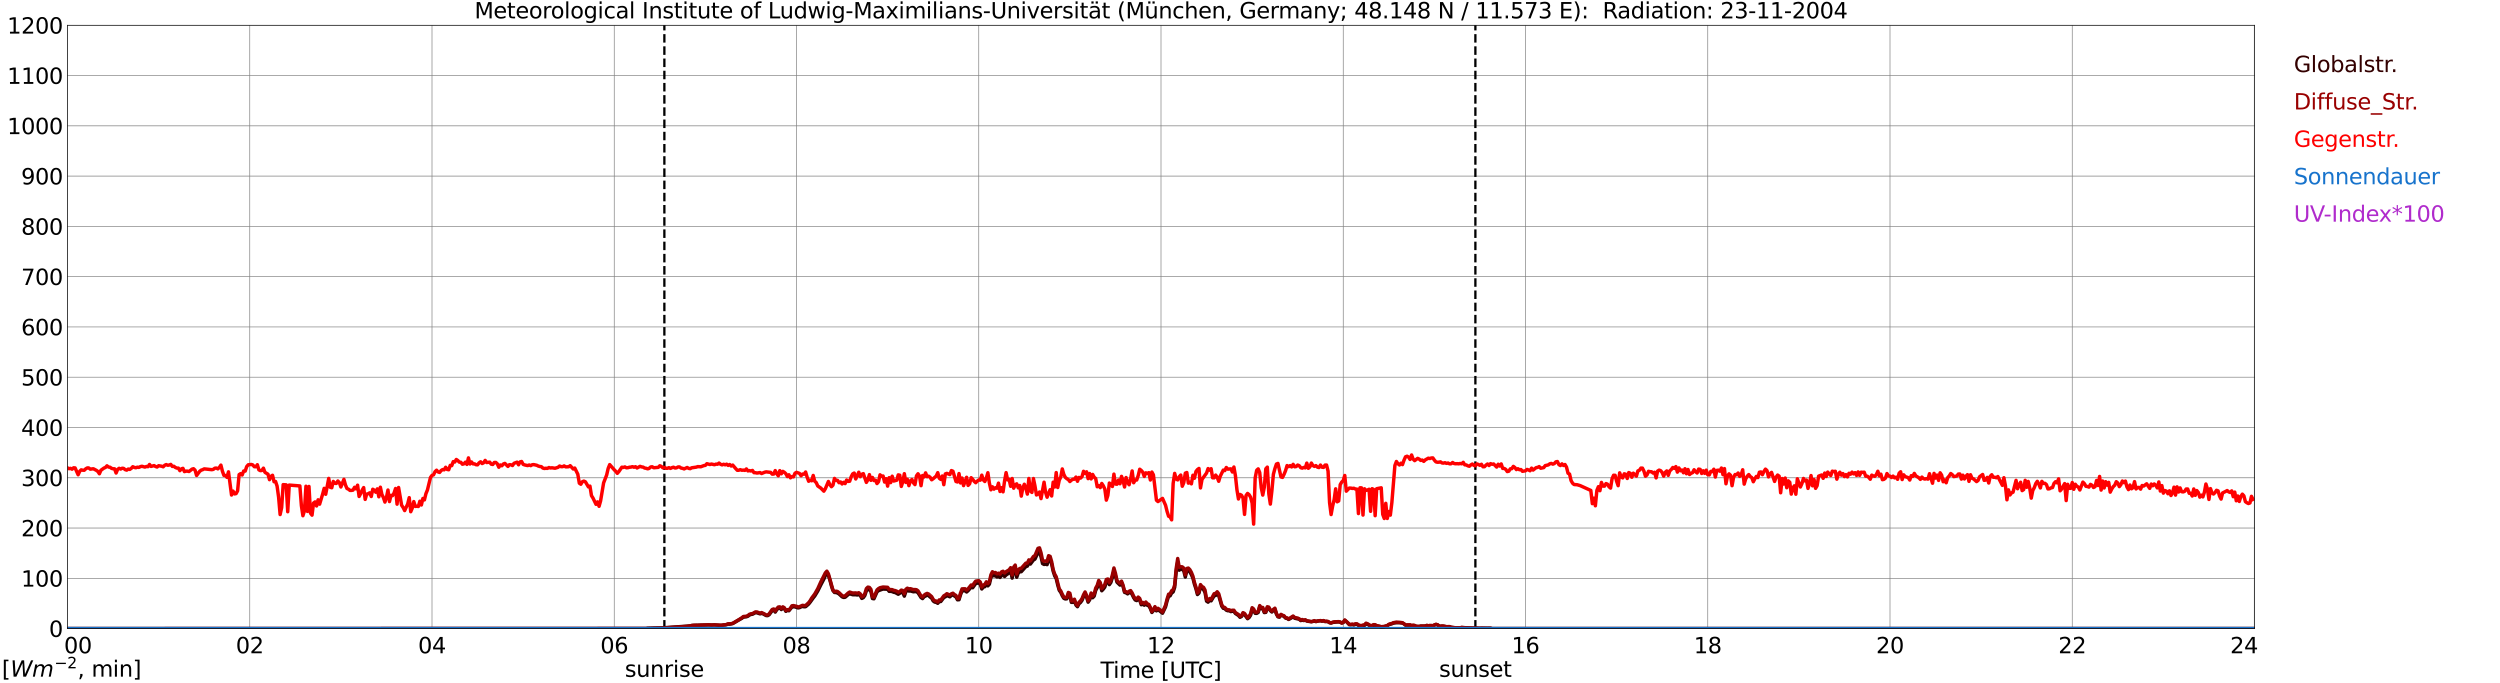 <?xml version="1.0" encoding="utf-8" standalone="no"?>
<!DOCTYPE svg PUBLIC "-//W3C//DTD SVG 1.1//EN"
  "http://www.w3.org/Graphics/SVG/1.1/DTD/svg11.dtd">
<svg xmlns:xlink="http://www.w3.org/1999/xlink" width="1085.4pt" height="296.64pt" viewBox="0 0 1085.4 296.64" xmlns="http://www.w3.org/2000/svg" version="1.1">
 <defs>
  <style type="text/css">*{stroke-linejoin: round; stroke-linecap: butt}</style>
 </defs>
 <g id="figure_1">
  <g id="patch_1">
   <path d="M 0 296.64 
L 1085.4 296.64 
L 1085.4 0 
L 0 0 
z
" style="fill: #ffffff"/>
  </g>
  <g id="axes_1">
   <g id="patch_2">
    <path d="M 29.306 272.909 
L 978.814 272.909 
L 978.814 10.976 
L 29.306 10.976 
z
" style="fill: #ffffff"/>
   </g>
   <g id="patch_3">
    <path d="M 978.814 272.909 
L 978.814 272.909 
L 978.814 10.976 
L 978.814 10.976 
z
" clip-path="url(#p3202e7b20d)" style="fill: #d3d3d3; opacity: 0.25; stroke: #d3d3d3; stroke-linejoin: miter"/>
   </g>
   <g id="matplotlib.axis_1">
    <g id="xtick_1">
     <g id="line2d_1">
      <path d="M 29.306 272.909 
L 29.306 10.976 
" clip-path="url(#p3202e7b20d)" style="fill: none; stroke: #808080; stroke-width: 0.3; stroke-linecap: square"/>
     </g>
     <g id="line2d_2"/>
     <g id="text_1">
      <!--    00 -->
      <g transform="translate(18.733 283.627) scale(0.095 -0.095)">
       <defs>
        <path id="DejaVuSans-20" transform="scale(0.016)"/>
        <path id="DejaVuSans-30" d="M 2034 4250 
Q 1547 4250 1301 3770 
Q 1056 3291 1056 2328 
Q 1056 1369 1301 889 
Q 1547 409 2034 409 
Q 2525 409 2770 889 
Q 3016 1369 3016 2328 
Q 3016 3291 2770 3770 
Q 2525 4250 2034 4250 
z
M 2034 4750 
Q 2819 4750 3233 4129 
Q 3647 3509 3647 2328 
Q 3647 1150 3233 529 
Q 2819 -91 2034 -91 
Q 1250 -91 836 529 
Q 422 1150 422 2328 
Q 422 3509 836 4129 
Q 1250 4750 2034 4750 
z
" transform="scale(0.016)"/>
       </defs>
       <use xlink:href="#DejaVuSans-20"/>
       <use xlink:href="#DejaVuSans-20" transform="translate(31.787 0)"/>
       <use xlink:href="#DejaVuSans-20" transform="translate(63.574 0)"/>
       <use xlink:href="#DejaVuSans-30" transform="translate(95.361 0)"/>
       <use xlink:href="#DejaVuSans-30" transform="translate(158.984 0)"/>
      </g>
     </g>
    </g>
    <g id="xtick_2">
     <g id="line2d_3">
      <path d="M 108.431 272.909 
L 108.431 10.976 
" clip-path="url(#p3202e7b20d)" style="fill: none; stroke: #808080; stroke-width: 0.3; stroke-linecap: square"/>
     </g>
     <g id="line2d_4"/>
     <g id="text_2">
      <!-- 02 -->
      <g transform="translate(102.387 283.627) scale(0.095 -0.095)">
       <defs>
        <path id="DejaVuSans-32" d="M 1228 531 
L 3431 531 
L 3431 0 
L 469 0 
L 469 531 
Q 828 903 1448 1529 
Q 2069 2156 2228 2338 
Q 2531 2678 2651 2914 
Q 2772 3150 2772 3378 
Q 2772 3750 2511 3984 
Q 2250 4219 1831 4219 
Q 1534 4219 1204 4116 
Q 875 4013 500 3803 
L 500 4441 
Q 881 4594 1212 4672 
Q 1544 4750 1819 4750 
Q 2544 4750 2975 4387 
Q 3406 4025 3406 3419 
Q 3406 3131 3298 2873 
Q 3191 2616 2906 2266 
Q 2828 2175 2409 1742 
Q 1991 1309 1228 531 
z
" transform="scale(0.016)"/>
       </defs>
       <use xlink:href="#DejaVuSans-30"/>
       <use xlink:href="#DejaVuSans-32" transform="translate(63.623 0)"/>
      </g>
     </g>
    </g>
    <g id="xtick_3">
     <g id="line2d_5">
      <path d="M 187.557 272.909 
L 187.557 10.976 
" clip-path="url(#p3202e7b20d)" style="fill: none; stroke: #808080; stroke-width: 0.3; stroke-linecap: square"/>
     </g>
     <g id="line2d_6"/>
     <g id="text_3">
      <!-- 04 -->
      <g transform="translate(181.513 283.627) scale(0.095 -0.095)">
       <defs>
        <path id="DejaVuSans-34" d="M 2419 4116 
L 825 1625 
L 2419 1625 
L 2419 4116 
z
M 2253 4666 
L 3047 4666 
L 3047 1625 
L 3713 1625 
L 3713 1100 
L 3047 1100 
L 3047 0 
L 2419 0 
L 2419 1100 
L 313 1100 
L 313 1709 
L 2253 4666 
z
" transform="scale(0.016)"/>
       </defs>
       <use xlink:href="#DejaVuSans-30"/>
       <use xlink:href="#DejaVuSans-34" transform="translate(63.623 0)"/>
      </g>
     </g>
    </g>
    <g id="xtick_4">
     <g id="line2d_7">
      <path d="M 266.683 272.909 
L 266.683 10.976 
" clip-path="url(#p3202e7b20d)" style="fill: none; stroke: #808080; stroke-width: 0.3; stroke-linecap: square"/>
     </g>
     <g id="line2d_8"/>
     <g id="text_4">
      <!-- 06 -->
      <g transform="translate(260.638 283.627) scale(0.095 -0.095)">
       <defs>
        <path id="DejaVuSans-36" d="M 2113 2584 
Q 1688 2584 1439 2293 
Q 1191 2003 1191 1497 
Q 1191 994 1439 701 
Q 1688 409 2113 409 
Q 2538 409 2786 701 
Q 3034 994 3034 1497 
Q 3034 2003 2786 2293 
Q 2538 2584 2113 2584 
z
M 3366 4563 
L 3366 3988 
Q 3128 4100 2886 4159 
Q 2644 4219 2406 4219 
Q 1781 4219 1451 3797 
Q 1122 3375 1075 2522 
Q 1259 2794 1537 2939 
Q 1816 3084 2150 3084 
Q 2853 3084 3261 2657 
Q 3669 2231 3669 1497 
Q 3669 778 3244 343 
Q 2819 -91 2113 -91 
Q 1303 -91 875 529 
Q 447 1150 447 2328 
Q 447 3434 972 4092 
Q 1497 4750 2381 4750 
Q 2619 4750 2861 4703 
Q 3103 4656 3366 4563 
z
" transform="scale(0.016)"/>
       </defs>
       <use xlink:href="#DejaVuSans-30"/>
       <use xlink:href="#DejaVuSans-36" transform="translate(63.623 0)"/>
      </g>
     </g>
    </g>
    <g id="xtick_5">
     <g id="line2d_9">
      <path d="M 345.808 272.909 
L 345.808 10.976 
" clip-path="url(#p3202e7b20d)" style="fill: none; stroke: #808080; stroke-width: 0.3; stroke-linecap: square"/>
     </g>
     <g id="line2d_10"/>
     <g id="text_5">
      <!-- 08 -->
      <g transform="translate(339.764 283.627) scale(0.095 -0.095)">
       <defs>
        <path id="DejaVuSans-38" d="M 2034 2216 
Q 1584 2216 1326 1975 
Q 1069 1734 1069 1313 
Q 1069 891 1326 650 
Q 1584 409 2034 409 
Q 2484 409 2743 651 
Q 3003 894 3003 1313 
Q 3003 1734 2745 1975 
Q 2488 2216 2034 2216 
z
M 1403 2484 
Q 997 2584 770 2862 
Q 544 3141 544 3541 
Q 544 4100 942 4425 
Q 1341 4750 2034 4750 
Q 2731 4750 3128 4425 
Q 3525 4100 3525 3541 
Q 3525 3141 3298 2862 
Q 3072 2584 2669 2484 
Q 3125 2378 3379 2068 
Q 3634 1759 3634 1313 
Q 3634 634 3220 271 
Q 2806 -91 2034 -91 
Q 1263 -91 848 271 
Q 434 634 434 1313 
Q 434 1759 690 2068 
Q 947 2378 1403 2484 
z
M 1172 3481 
Q 1172 3119 1398 2916 
Q 1625 2713 2034 2713 
Q 2441 2713 2670 2916 
Q 2900 3119 2900 3481 
Q 2900 3844 2670 4047 
Q 2441 4250 2034 4250 
Q 1625 4250 1398 4047 
Q 1172 3844 1172 3481 
z
" transform="scale(0.016)"/>
       </defs>
       <use xlink:href="#DejaVuSans-30"/>
       <use xlink:href="#DejaVuSans-38" transform="translate(63.623 0)"/>
      </g>
     </g>
    </g>
    <g id="xtick_6">
     <g id="line2d_11">
      <path d="M 424.934 272.909 
L 424.934 10.976 
" clip-path="url(#p3202e7b20d)" style="fill: none; stroke: #808080; stroke-width: 0.3; stroke-linecap: square"/>
     </g>
     <g id="line2d_12"/>
     <g id="text_6">
      <!-- 10 -->
      <g transform="translate(418.89 283.627) scale(0.095 -0.095)">
       <defs>
        <path id="DejaVuSans-31" d="M 794 531 
L 1825 531 
L 1825 4091 
L 703 3866 
L 703 4441 
L 1819 4666 
L 2450 4666 
L 2450 531 
L 3481 531 
L 3481 0 
L 794 0 
L 794 531 
z
" transform="scale(0.016)"/>
       </defs>
       <use xlink:href="#DejaVuSans-31"/>
       <use xlink:href="#DejaVuSans-30" transform="translate(63.623 0)"/>
      </g>
     </g>
    </g>
    <g id="xtick_7">
     <g id="line2d_13">
      <path d="M 504.06 272.909 
L 504.06 10.976 
" clip-path="url(#p3202e7b20d)" style="fill: none; stroke: #808080; stroke-width: 0.3; stroke-linecap: square"/>
     </g>
     <g id="line2d_14"/>
     <g id="text_7">
      <!-- 12 -->
      <g transform="translate(498.015 283.627) scale(0.095 -0.095)">
       <use xlink:href="#DejaVuSans-31"/>
       <use xlink:href="#DejaVuSans-32" transform="translate(63.623 0)"/>
      </g>
     </g>
    </g>
    <g id="xtick_8">
     <g id="line2d_15">
      <path d="M 583.185 272.909 
L 583.185 10.976 
" clip-path="url(#p3202e7b20d)" style="fill: none; stroke: #808080; stroke-width: 0.3; stroke-linecap: square"/>
     </g>
     <g id="line2d_16"/>
     <g id="text_8">
      <!-- 14 -->
      <g transform="translate(577.141 283.627) scale(0.095 -0.095)">
       <use xlink:href="#DejaVuSans-31"/>
       <use xlink:href="#DejaVuSans-34" transform="translate(63.623 0)"/>
      </g>
     </g>
    </g>
    <g id="xtick_9">
     <g id="line2d_17">
      <path d="M 662.311 272.909 
L 662.311 10.976 
" clip-path="url(#p3202e7b20d)" style="fill: none; stroke: #808080; stroke-width: 0.3; stroke-linecap: square"/>
     </g>
     <g id="line2d_18"/>
     <g id="text_9">
      <!-- 16 -->
      <g transform="translate(656.267 283.627) scale(0.095 -0.095)">
       <use xlink:href="#DejaVuSans-31"/>
       <use xlink:href="#DejaVuSans-36" transform="translate(63.623 0)"/>
      </g>
     </g>
    </g>
    <g id="xtick_10">
     <g id="line2d_19">
      <path d="M 741.437 272.909 
L 741.437 10.976 
" clip-path="url(#p3202e7b20d)" style="fill: none; stroke: #808080; stroke-width: 0.3; stroke-linecap: square"/>
     </g>
     <g id="line2d_20"/>
     <g id="text_10">
      <!-- 18 -->
      <g transform="translate(735.392 283.627) scale(0.095 -0.095)">
       <use xlink:href="#DejaVuSans-31"/>
       <use xlink:href="#DejaVuSans-38" transform="translate(63.623 0)"/>
      </g>
     </g>
    </g>
    <g id="xtick_11">
     <g id="line2d_21">
      <path d="M 820.562 272.909 
L 820.562 10.976 
" clip-path="url(#p3202e7b20d)" style="fill: none; stroke: #808080; stroke-width: 0.3; stroke-linecap: square"/>
     </g>
     <g id="line2d_22"/>
     <g id="text_11">
      <!-- 20 -->
      <g transform="translate(814.518 283.627) scale(0.095 -0.095)">
       <use xlink:href="#DejaVuSans-32"/>
       <use xlink:href="#DejaVuSans-30" transform="translate(63.623 0)"/>
      </g>
     </g>
    </g>
    <g id="xtick_12">
     <g id="line2d_23">
      <path d="M 899.688 272.909 
L 899.688 10.976 
" clip-path="url(#p3202e7b20d)" style="fill: none; stroke: #808080; stroke-width: 0.3; stroke-linecap: square"/>
     </g>
     <g id="line2d_24"/>
     <g id="text_12">
      <!-- 22 -->
      <g transform="translate(893.644 283.627) scale(0.095 -0.095)">
       <use xlink:href="#DejaVuSans-32"/>
       <use xlink:href="#DejaVuSans-32" transform="translate(63.623 0)"/>
      </g>
     </g>
    </g>
    <g id="xtick_13">
     <g id="line2d_25">
      <path d="M 978.814 272.909 
L 978.814 10.976 
" clip-path="url(#p3202e7b20d)" style="fill: none; stroke: #808080; stroke-width: 0.3; stroke-linecap: square"/>
     </g>
     <g id="line2d_26"/>
     <g id="text_13">
      <!-- 24    -->
      <g transform="translate(968.241 283.627) scale(0.095 -0.095)">
       <use xlink:href="#DejaVuSans-32"/>
       <use xlink:href="#DejaVuSans-34" transform="translate(63.623 0)"/>
       <use xlink:href="#DejaVuSans-20" transform="translate(127.246 0)"/>
       <use xlink:href="#DejaVuSans-20" transform="translate(159.033 0)"/>
       <use xlink:href="#DejaVuSans-20" transform="translate(190.82 0)"/>
      </g>
     </g>
    </g>
    <g id="text_14">
     <!-- Time [UTC] -->
     <g transform="translate(477.806 294.322) scale(0.095 -0.095)">
      <defs>
       <path id="DejaVuSans-54" d="M -19 4666 
L 3928 4666 
L 3928 4134 
L 2272 4134 
L 2272 0 
L 1638 0 
L 1638 4134 
L -19 4134 
L -19 4666 
z
" transform="scale(0.016)"/>
       <path id="DejaVuSans-69" d="M 603 3500 
L 1178 3500 
L 1178 0 
L 603 0 
L 603 3500 
z
M 603 4863 
L 1178 4863 
L 1178 4134 
L 603 4134 
L 603 4863 
z
" transform="scale(0.016)"/>
       <path id="DejaVuSans-6d" d="M 3328 2828 
Q 3544 3216 3844 3400 
Q 4144 3584 4550 3584 
Q 5097 3584 5394 3201 
Q 5691 2819 5691 2113 
L 5691 0 
L 5113 0 
L 5113 2094 
Q 5113 2597 4934 2840 
Q 4756 3084 4391 3084 
Q 3944 3084 3684 2787 
Q 3425 2491 3425 1978 
L 3425 0 
L 2847 0 
L 2847 2094 
Q 2847 2600 2669 2842 
Q 2491 3084 2119 3084 
Q 1678 3084 1418 2786 
Q 1159 2488 1159 1978 
L 1159 0 
L 581 0 
L 581 3500 
L 1159 3500 
L 1159 2956 
Q 1356 3278 1631 3431 
Q 1906 3584 2284 3584 
Q 2666 3584 2933 3390 
Q 3200 3197 3328 2828 
z
" transform="scale(0.016)"/>
       <path id="DejaVuSans-65" d="M 3597 1894 
L 3597 1613 
L 953 1613 
Q 991 1019 1311 708 
Q 1631 397 2203 397 
Q 2534 397 2845 478 
Q 3156 559 3463 722 
L 3463 178 
Q 3153 47 2828 -22 
Q 2503 -91 2169 -91 
Q 1331 -91 842 396 
Q 353 884 353 1716 
Q 353 2575 817 3079 
Q 1281 3584 2069 3584 
Q 2775 3584 3186 3129 
Q 3597 2675 3597 1894 
z
M 3022 2063 
Q 3016 2534 2758 2815 
Q 2500 3097 2075 3097 
Q 1594 3097 1305 2825 
Q 1016 2553 972 2059 
L 3022 2063 
z
" transform="scale(0.016)"/>
       <path id="DejaVuSans-5b" d="M 550 4863 
L 1875 4863 
L 1875 4416 
L 1125 4416 
L 1125 -397 
L 1875 -397 
L 1875 -844 
L 550 -844 
L 550 4863 
z
" transform="scale(0.016)"/>
       <path id="DejaVuSans-55" d="M 556 4666 
L 1191 4666 
L 1191 1831 
Q 1191 1081 1462 751 
Q 1734 422 2344 422 
Q 2950 422 3222 751 
Q 3494 1081 3494 1831 
L 3494 4666 
L 4128 4666 
L 4128 1753 
Q 4128 841 3676 375 
Q 3225 -91 2344 -91 
Q 1459 -91 1007 375 
Q 556 841 556 1753 
L 556 4666 
z
" transform="scale(0.016)"/>
       <path id="DejaVuSans-43" d="M 4122 4306 
L 4122 3641 
Q 3803 3938 3442 4084 
Q 3081 4231 2675 4231 
Q 1875 4231 1450 3742 
Q 1025 3253 1025 2328 
Q 1025 1406 1450 917 
Q 1875 428 2675 428 
Q 3081 428 3442 575 
Q 3803 722 4122 1019 
L 4122 359 
Q 3791 134 3420 21 
Q 3050 -91 2638 -91 
Q 1578 -91 968 557 
Q 359 1206 359 2328 
Q 359 3453 968 4101 
Q 1578 4750 2638 4750 
Q 3056 4750 3426 4639 
Q 3797 4528 4122 4306 
z
" transform="scale(0.016)"/>
       <path id="DejaVuSans-5d" d="M 1947 4863 
L 1947 -844 
L 622 -844 
L 622 -397 
L 1369 -397 
L 1369 4416 
L 622 4416 
L 622 4863 
L 1947 4863 
z
" transform="scale(0.016)"/>
      </defs>
      <use xlink:href="#DejaVuSans-54"/>
      <use xlink:href="#DejaVuSans-69" transform="translate(57.959 0)"/>
      <use xlink:href="#DejaVuSans-6d" transform="translate(85.742 0)"/>
      <use xlink:href="#DejaVuSans-65" transform="translate(183.154 0)"/>
      <use xlink:href="#DejaVuSans-20" transform="translate(244.678 0)"/>
      <use xlink:href="#DejaVuSans-5b" transform="translate(276.465 0)"/>
      <use xlink:href="#DejaVuSans-55" transform="translate(315.479 0)"/>
      <use xlink:href="#DejaVuSans-54" transform="translate(388.672 0)"/>
      <use xlink:href="#DejaVuSans-43" transform="translate(443.881 0)"/>
      <use xlink:href="#DejaVuSans-5d" transform="translate(513.705 0)"/>
     </g>
    </g>
   </g>
   <g id="matplotlib.axis_2">
    <g id="ytick_1">
     <g id="line2d_27">
      <path d="M 29.306 272.909 
L 978.814 272.909 
" clip-path="url(#p3202e7b20d)" style="fill: none; stroke: #808080; stroke-width: 0.3; stroke-linecap: square"/>
     </g>
     <g id="line2d_28"/>
     <g id="text_15">
      <!-- 0 -->
      <g transform="translate(21.261 276.518) scale(0.095 -0.095)">
       <use xlink:href="#DejaVuSans-30"/>
      </g>
     </g>
    </g>
    <g id="ytick_2">
     <g id="line2d_29">
      <path d="M 29.306 251.081 
L 978.814 251.081 
" clip-path="url(#p3202e7b20d)" style="fill: none; stroke: #808080; stroke-width: 0.3; stroke-linecap: square"/>
     </g>
     <g id="line2d_30"/>
     <g id="text_16">
      <!-- 100 -->
      <g transform="translate(9.173 254.69) scale(0.095 -0.095)">
       <use xlink:href="#DejaVuSans-31"/>
       <use xlink:href="#DejaVuSans-30" transform="translate(63.623 0)"/>
       <use xlink:href="#DejaVuSans-30" transform="translate(127.246 0)"/>
      </g>
     </g>
    </g>
    <g id="ytick_3">
     <g id="line2d_31">
      <path d="M 29.306 229.253 
L 978.814 229.253 
" clip-path="url(#p3202e7b20d)" style="fill: none; stroke: #808080; stroke-width: 0.3; stroke-linecap: square"/>
     </g>
     <g id="line2d_32"/>
     <g id="text_17">
      <!-- 200 -->
      <g transform="translate(9.173 232.863) scale(0.095 -0.095)">
       <use xlink:href="#DejaVuSans-32"/>
       <use xlink:href="#DejaVuSans-30" transform="translate(63.623 0)"/>
       <use xlink:href="#DejaVuSans-30" transform="translate(127.246 0)"/>
      </g>
     </g>
    </g>
    <g id="ytick_4">
     <g id="line2d_33">
      <path d="M 29.306 207.426 
L 978.814 207.426 
" clip-path="url(#p3202e7b20d)" style="fill: none; stroke: #808080; stroke-width: 0.3; stroke-linecap: square"/>
     </g>
     <g id="line2d_34"/>
     <g id="text_18">
      <!-- 300 -->
      <g transform="translate(9.173 211.035) scale(0.095 -0.095)">
       <defs>
        <path id="DejaVuSans-33" d="M 2597 2516 
Q 3050 2419 3304 2112 
Q 3559 1806 3559 1356 
Q 3559 666 3084 287 
Q 2609 -91 1734 -91 
Q 1441 -91 1130 -33 
Q 819 25 488 141 
L 488 750 
Q 750 597 1062 519 
Q 1375 441 1716 441 
Q 2309 441 2620 675 
Q 2931 909 2931 1356 
Q 2931 1769 2642 2001 
Q 2353 2234 1838 2234 
L 1294 2234 
L 1294 2753 
L 1863 2753 
Q 2328 2753 2575 2939 
Q 2822 3125 2822 3475 
Q 2822 3834 2567 4026 
Q 2313 4219 1838 4219 
Q 1578 4219 1281 4162 
Q 984 4106 628 3988 
L 628 4550 
Q 988 4650 1302 4700 
Q 1616 4750 1894 4750 
Q 2613 4750 3031 4423 
Q 3450 4097 3450 3541 
Q 3450 3153 3228 2886 
Q 3006 2619 2597 2516 
z
" transform="scale(0.016)"/>
       </defs>
       <use xlink:href="#DejaVuSans-33"/>
       <use xlink:href="#DejaVuSans-30" transform="translate(63.623 0)"/>
       <use xlink:href="#DejaVuSans-30" transform="translate(127.246 0)"/>
      </g>
     </g>
    </g>
    <g id="ytick_5">
     <g id="line2d_35">
      <path d="M 29.306 185.598 
L 978.814 185.598 
" clip-path="url(#p3202e7b20d)" style="fill: none; stroke: #808080; stroke-width: 0.3; stroke-linecap: square"/>
     </g>
     <g id="line2d_36"/>
     <g id="text_19">
      <!-- 400 -->
      <g transform="translate(9.173 189.207) scale(0.095 -0.095)">
       <use xlink:href="#DejaVuSans-34"/>
       <use xlink:href="#DejaVuSans-30" transform="translate(63.623 0)"/>
       <use xlink:href="#DejaVuSans-30" transform="translate(127.246 0)"/>
      </g>
     </g>
    </g>
    <g id="ytick_6">
     <g id="line2d_37">
      <path d="M 29.306 163.77 
L 978.814 163.77 
" clip-path="url(#p3202e7b20d)" style="fill: none; stroke: #808080; stroke-width: 0.3; stroke-linecap: square"/>
     </g>
     <g id="line2d_38"/>
     <g id="text_20">
      <!-- 500 -->
      <g transform="translate(9.173 167.379) scale(0.095 -0.095)">
       <defs>
        <path id="DejaVuSans-35" d="M 691 4666 
L 3169 4666 
L 3169 4134 
L 1269 4134 
L 1269 2991 
Q 1406 3038 1543 3061 
Q 1681 3084 1819 3084 
Q 2600 3084 3056 2656 
Q 3513 2228 3513 1497 
Q 3513 744 3044 326 
Q 2575 -91 1722 -91 
Q 1428 -91 1123 -41 
Q 819 9 494 109 
L 494 744 
Q 775 591 1075 516 
Q 1375 441 1709 441 
Q 2250 441 2565 725 
Q 2881 1009 2881 1497 
Q 2881 1984 2565 2268 
Q 2250 2553 1709 2553 
Q 1456 2553 1204 2497 
Q 953 2441 691 2322 
L 691 4666 
z
" transform="scale(0.016)"/>
       </defs>
       <use xlink:href="#DejaVuSans-35"/>
       <use xlink:href="#DejaVuSans-30" transform="translate(63.623 0)"/>
       <use xlink:href="#DejaVuSans-30" transform="translate(127.246 0)"/>
      </g>
     </g>
    </g>
    <g id="ytick_7">
     <g id="line2d_39">
      <path d="M 29.306 141.942 
L 978.814 141.942 
" clip-path="url(#p3202e7b20d)" style="fill: none; stroke: #808080; stroke-width: 0.3; stroke-linecap: square"/>
     </g>
     <g id="line2d_40"/>
     <g id="text_21">
      <!-- 600 -->
      <g transform="translate(9.173 145.551) scale(0.095 -0.095)">
       <use xlink:href="#DejaVuSans-36"/>
       <use xlink:href="#DejaVuSans-30" transform="translate(63.623 0)"/>
       <use xlink:href="#DejaVuSans-30" transform="translate(127.246 0)"/>
      </g>
     </g>
    </g>
    <g id="ytick_8">
     <g id="line2d_41">
      <path d="M 29.306 120.114 
L 978.814 120.114 
" clip-path="url(#p3202e7b20d)" style="fill: none; stroke: #808080; stroke-width: 0.3; stroke-linecap: square"/>
     </g>
     <g id="line2d_42"/>
     <g id="text_22">
      <!-- 700 -->
      <g transform="translate(9.173 123.724) scale(0.095 -0.095)">
       <defs>
        <path id="DejaVuSans-37" d="M 525 4666 
L 3525 4666 
L 3525 4397 
L 1831 0 
L 1172 0 
L 2766 4134 
L 525 4134 
L 525 4666 
z
" transform="scale(0.016)"/>
       </defs>
       <use xlink:href="#DejaVuSans-37"/>
       <use xlink:href="#DejaVuSans-30" transform="translate(63.623 0)"/>
       <use xlink:href="#DejaVuSans-30" transform="translate(127.246 0)"/>
      </g>
     </g>
    </g>
    <g id="ytick_9">
     <g id="line2d_43">
      <path d="M 29.306 98.287 
L 978.814 98.287 
" clip-path="url(#p3202e7b20d)" style="fill: none; stroke: #808080; stroke-width: 0.3; stroke-linecap: square"/>
     </g>
     <g id="line2d_44"/>
     <g id="text_23">
      <!-- 800 -->
      <g transform="translate(9.173 101.896) scale(0.095 -0.095)">
       <use xlink:href="#DejaVuSans-38"/>
       <use xlink:href="#DejaVuSans-30" transform="translate(63.623 0)"/>
       <use xlink:href="#DejaVuSans-30" transform="translate(127.246 0)"/>
      </g>
     </g>
    </g>
    <g id="ytick_10">
     <g id="line2d_45">
      <path d="M 29.306 76.459 
L 978.814 76.459 
" clip-path="url(#p3202e7b20d)" style="fill: none; stroke: #808080; stroke-width: 0.3; stroke-linecap: square"/>
     </g>
     <g id="line2d_46"/>
     <g id="text_24">
      <!-- 900 -->
      <g transform="translate(9.173 80.068) scale(0.095 -0.095)">
       <defs>
        <path id="DejaVuSans-39" d="M 703 97 
L 703 672 
Q 941 559 1184 500 
Q 1428 441 1663 441 
Q 2288 441 2617 861 
Q 2947 1281 2994 2138 
Q 2813 1869 2534 1725 
Q 2256 1581 1919 1581 
Q 1219 1581 811 2004 
Q 403 2428 403 3163 
Q 403 3881 828 4315 
Q 1253 4750 1959 4750 
Q 2769 4750 3195 4129 
Q 3622 3509 3622 2328 
Q 3622 1225 3098 567 
Q 2575 -91 1691 -91 
Q 1453 -91 1209 -44 
Q 966 3 703 97 
z
M 1959 2075 
Q 2384 2075 2632 2365 
Q 2881 2656 2881 3163 
Q 2881 3666 2632 3958 
Q 2384 4250 1959 4250 
Q 1534 4250 1286 3958 
Q 1038 3666 1038 3163 
Q 1038 2656 1286 2365 
Q 1534 2075 1959 2075 
z
" transform="scale(0.016)"/>
       </defs>
       <use xlink:href="#DejaVuSans-39"/>
       <use xlink:href="#DejaVuSans-30" transform="translate(63.623 0)"/>
       <use xlink:href="#DejaVuSans-30" transform="translate(127.246 0)"/>
      </g>
     </g>
    </g>
    <g id="ytick_11">
     <g id="line2d_47">
      <path d="M 29.306 54.631 
L 978.814 54.631 
" clip-path="url(#p3202e7b20d)" style="fill: none; stroke: #808080; stroke-width: 0.3; stroke-linecap: square"/>
     </g>
     <g id="line2d_48"/>
     <g id="text_25">
      <!-- 1000 -->
      <g transform="translate(3.128 58.24) scale(0.095 -0.095)">
       <use xlink:href="#DejaVuSans-31"/>
       <use xlink:href="#DejaVuSans-30" transform="translate(63.623 0)"/>
       <use xlink:href="#DejaVuSans-30" transform="translate(127.246 0)"/>
       <use xlink:href="#DejaVuSans-30" transform="translate(190.869 0)"/>
      </g>
     </g>
    </g>
    <g id="ytick_12">
     <g id="line2d_49">
      <path d="M 29.306 32.803 
L 978.814 32.803 
" clip-path="url(#p3202e7b20d)" style="fill: none; stroke: #808080; stroke-width: 0.3; stroke-linecap: square"/>
     </g>
     <g id="line2d_50"/>
     <g id="text_26">
      <!-- 1100 -->
      <g transform="translate(3.128 36.413) scale(0.095 -0.095)">
       <use xlink:href="#DejaVuSans-31"/>
       <use xlink:href="#DejaVuSans-31" transform="translate(63.623 0)"/>
       <use xlink:href="#DejaVuSans-30" transform="translate(127.246 0)"/>
       <use xlink:href="#DejaVuSans-30" transform="translate(190.869 0)"/>
      </g>
     </g>
    </g>
    <g id="ytick_13">
     <g id="line2d_51">
      <path d="M 29.306 10.976 
L 978.814 10.976 
" clip-path="url(#p3202e7b20d)" style="fill: none; stroke: #808080; stroke-width: 0.3; stroke-linecap: square"/>
     </g>
     <g id="line2d_52"/>
     <g id="text_27">
      <!-- 1200 -->
      <g transform="translate(3.128 14.585) scale(0.095 -0.095)">
       <use xlink:href="#DejaVuSans-31"/>
       <use xlink:href="#DejaVuSans-32" transform="translate(63.623 0)"/>
       <use xlink:href="#DejaVuSans-30" transform="translate(127.246 0)"/>
       <use xlink:href="#DejaVuSans-30" transform="translate(190.869 0)"/>
      </g>
     </g>
    </g>
   </g>
   <g id="line2d_53">
    <path d="M 288.442 272.909 
L 288.442 10.976 
" clip-path="url(#p3202e7b20d)" style="fill: none; stroke-dasharray: 3.7,1.6; stroke-dashoffset: 0; stroke: #000000"/>
   </g>
   <g id="line2d_54">
    <path d="M 640.552 272.909 
L 640.552 10.976 
" clip-path="url(#p3202e7b20d)" style="fill: none; stroke-dasharray: 3.7,1.6; stroke-dashoffset: 0; stroke: #000000"/>
   </g>
   <g id="line2d_55">
    <path d="M 29.306 272.909 
L 280.53 272.909 
L 281.189 272.741 
L 283.827 272.658 
L 287.783 272.577 
L 299.652 271.756 
L 300.311 271.551 
L 303.608 271.429 
L 306.905 271.348 
L 307.564 271.307 
L 308.883 271.387 
L 310.202 271.307 
L 312.839 271.551 
L 315.477 271.184 
L 316.136 270.938 
L 316.796 270.979 
L 318.114 270.733 
L 320.752 269.176 
L 322.071 268.441 
L 322.73 267.947 
L 324.049 267.784 
L 324.708 267.539 
L 325.368 267.048 
L 326.027 266.76 
L 326.686 266.679 
L 328.005 265.983 
L 328.665 266.064 
L 329.983 266.515 
L 330.643 266.31 
L 331.302 266.515 
L 332.621 267.251 
L 333.28 267.293 
L 333.94 266.884 
L 335.258 265.081 
L 335.918 264.837 
L 336.577 265.736 
L 337.236 264.712 
L 337.896 264.099 
L 338.555 263.935 
L 339.215 264.632 
L 339.874 263.894 
L 340.533 264.263 
L 341.193 265.409 
L 341.852 265.001 
L 342.512 265.164 
L 343.83 263.525 
L 344.49 263.444 
L 345.149 263.484 
L 346.468 263.935 
L 347.127 263.811 
L 347.787 263.484 
L 348.446 263.281 
L 349.105 263.444 
L 349.765 263.403 
L 351.083 262.257 
L 351.743 261.436 
L 353.062 259.594 
L 353.721 258.775 
L 355.04 256.603 
L 356.359 253.943 
L 357.677 251.443 
L 358.337 249.848 
L 358.996 248.988 
L 359.655 249.806 
L 360.315 251.854 
L 360.974 254.392 
L 361.634 256.359 
L 362.293 257.219 
L 362.952 257.26 
L 363.612 257.463 
L 364.271 257.874 
L 365.59 259.103 
L 366.249 259.389 
L 366.909 259.308 
L 368.227 258.16 
L 368.887 257.793 
L 370.206 258.201 
L 371.524 258.201 
L 372.184 258.323 
L 372.843 258.16 
L 373.502 258.57 
L 374.162 259.799 
L 374.821 259.472 
L 375.481 258.529 
L 376.14 256.481 
L 376.799 255.907 
L 377.459 256.032 
L 378.118 256.809 
L 378.777 259.841 
L 379.437 259.963 
L 380.756 256.972 
L 381.415 256.44 
L 382.734 255.949 
L 383.393 255.743 
L 385.371 255.826 
L 386.031 256.728 
L 386.69 256.728 
L 387.349 256.85 
L 388.009 257.136 
L 388.668 257.26 
L 389.987 257.996 
L 391.306 257.136 
L 391.965 257.3 
L 392.624 258.817 
L 393.284 256.85 
L 393.943 256.359 
L 394.603 256.603 
L 395.262 256.564 
L 396.581 256.933 
L 397.24 256.85 
L 397.899 256.892 
L 398.559 257.341 
L 399.878 259.43 
L 400.537 259.88 
L 401.196 259.103 
L 402.515 258.406 
L 403.175 258.612 
L 403.834 259.225 
L 404.493 259.677 
L 405.153 260.904 
L 405.812 261.397 
L 406.471 261.519 
L 407.131 261.927 
L 407.79 261.15 
L 408.45 261.15 
L 409.768 259.43 
L 410.428 259.103 
L 411.087 258.57 
L 412.406 259.103 
L 413.065 258.448 
L 413.725 258.323 
L 415.043 259.184 
L 415.703 260.412 
L 416.362 260.373 
L 417.022 258.201 
L 417.681 256.481 
L 418.34 256.523 
L 419 256.44 
L 419.659 257.014 
L 420.318 256.44 
L 421.637 254.925 
L 422.297 255.172 
L 423.615 253.327 
L 424.934 253.083 
L 425.593 253.696 
L 426.253 255.704 
L 426.912 254.883 
L 427.572 254.72 
L 428.231 253.657 
L 428.89 254.353 
L 429.55 253.615 
L 430.209 250.789 
L 430.869 249.56 
L 431.528 250.011 
L 432.187 249.929 
L 432.847 250.503 
L 433.506 250.297 
L 434.165 250.708 
L 434.825 249.848 
L 435.484 249.52 
L 436.144 250.297 
L 436.803 249.643 
L 438.122 248.741 
L 438.781 247.923 
L 439.44 250.994 
L 440.1 247.717 
L 440.759 246.899 
L 441.419 250.625 
L 442.078 248.783 
L 442.737 248.25 
L 443.397 248.209 
L 445.375 245.997 
L 446.034 245.792 
L 446.694 244.483 
L 447.353 244.893 
L 448.672 243.131 
L 449.331 242.762 
L 450.65 239.896 
L 451.309 239.691 
L 451.969 241.739 
L 452.628 244.688 
L 453.287 245.057 
L 453.947 244.932 
L 454.606 245.137 
L 455.266 242.804 
L 455.925 242.968 
L 456.584 244.893 
L 457.244 248.003 
L 457.903 250.011 
L 458.563 251.199 
L 459.222 253.984 
L 459.881 256.276 
L 460.541 257.178 
L 461.2 258.653 
L 461.859 259.758 
L 462.519 260.044 
L 463.178 259.963 
L 463.838 257.996 
L 464.497 258.365 
L 465.156 261.519 
L 465.816 261.519 
L 466.475 260.864 
L 467.134 262.707 
L 467.794 263.403 
L 468.453 262.132 
L 469.113 261.561 
L 469.772 260.659 
L 470.431 258.981 
L 471.091 257.793 
L 471.75 259.184 
L 472.409 261.436 
L 473.069 260.454 
L 473.728 258.365 
L 474.388 259.513 
L 475.047 258.817 
L 475.706 256.318 
L 476.366 255.13 
L 477.025 252.96 
L 477.685 253.901 
L 478.344 256.481 
L 479.003 255.785 
L 479.663 254.883 
L 480.322 252.672 
L 480.981 252.386 
L 481.641 253.82 
L 482.3 252.877 
L 482.96 250.666 
L 483.619 247.881 
L 484.278 249.97 
L 484.938 252.755 
L 486.256 254.023 
L 486.916 252.96 
L 487.575 254.556 
L 488.235 257.178 
L 488.894 257.383 
L 489.553 257.832 
L 490.213 257.341 
L 490.872 257.097 
L 491.532 258.079 
L 492.191 259.472 
L 492.85 260.495 
L 493.51 260.74 
L 494.169 260.044 
L 494.828 260.618 
L 495.488 262.543 
L 496.147 262.338 
L 496.807 262.748 
L 497.466 262.093 
L 498.125 262.787 
L 498.785 263.034 
L 499.444 264.221 
L 500.103 265.9 
L 500.763 265.123 
L 501.422 263.935 
L 502.082 265.204 
L 502.741 264.632 
L 504.719 266.227 
L 506.038 263.484 
L 506.697 260.904 
L 507.357 258.898 
L 508.016 258.692 
L 508.675 257.463 
L 509.335 257.014 
L 509.994 255.008 
L 510.654 248.128 
L 511.313 244.072 
L 511.972 247.554 
L 512.632 247.063 
L 513.291 247.226 
L 513.95 247.84 
L 514.61 250.544 
L 515.269 247.8 
L 515.929 247.717 
L 516.588 248.333 
L 517.247 249.479 
L 517.907 250.994 
L 518.566 253.615 
L 519.226 255.621 
L 519.885 258.12 
L 520.544 257.505 
L 521.204 254.803 
L 521.863 255.499 
L 522.522 255.949 
L 523.182 257.26 
L 523.841 260.986 
L 524.501 261.436 
L 525.16 260.576 
L 525.819 260.864 
L 527.138 258.653 
L 527.797 258.529 
L 528.457 257.832 
L 529.116 258.57 
L 530.435 263.156 
L 531.094 264.099 
L 531.754 264.221 
L 532.413 264.918 
L 533.073 265.164 
L 533.732 265.164 
L 534.391 265.531 
L 535.051 265.367 
L 535.71 265.45 
L 536.369 266.352 
L 537.688 267.212 
L 538.348 267.989 
L 539.007 267.661 
L 539.666 266.474 
L 540.326 266.843 
L 541.644 268.604 
L 542.304 268.111 
L 542.963 267.087 
L 543.623 264.59 
L 544.282 265.04 
L 544.941 266.269 
L 545.601 266.31 
L 546.26 265.9 
L 546.919 263.484 
L 547.579 264.263 
L 548.238 264.18 
L 548.898 265.941 
L 549.557 265.861 
L 550.216 263.852 
L 550.876 264.058 
L 551.535 265.123 
L 552.195 265.697 
L 552.854 265.001 
L 553.513 264.59 
L 554.173 266.596 
L 554.832 267.784 
L 555.491 267.947 
L 556.151 267.007 
L 557.47 267.62 
L 558.129 268.358 
L 558.788 268.48 
L 559.448 268.932 
L 560.107 268.604 
L 561.426 267.784 
L 562.085 268.399 
L 564.063 268.849 
L 564.723 269.423 
L 565.382 269.218 
L 566.042 269.423 
L 566.701 269.218 
L 567.36 269.628 
L 569.338 269.956 
L 570.657 269.628 
L 571.317 269.873 
L 571.976 269.667 
L 573.295 269.504 
L 573.954 269.709 
L 574.613 269.504 
L 575.273 269.873 
L 575.932 269.831 
L 576.592 269.956 
L 577.251 270.364 
L 577.91 270.527 
L 578.57 270.241 
L 579.889 270.078 
L 581.207 269.997 
L 581.867 270.161 
L 582.526 270.488 
L 583.185 270.283 
L 583.845 269.34 
L 584.504 269.831 
L 585.823 271.224 
L 586.482 271.265 
L 587.142 271.184 
L 587.801 271.348 
L 588.46 271.06 
L 589.12 271.06 
L 589.779 271.512 
L 590.439 271.756 
L 591.098 271.798 
L 592.417 271.512 
L 593.076 270.857 
L 593.736 271.06 
L 595.054 271.839 
L 595.714 271.717 
L 596.373 271.387 
L 597.032 271.429 
L 597.692 271.717 
L 599.67 272.125 
L 600.989 272.044 
L 602.307 271.676 
L 602.967 271.184 
L 604.286 270.816 
L 604.945 270.527 
L 606.264 270.364 
L 607.582 270.364 
L 608.901 270.527 
L 609.561 270.857 
L 610.22 271.429 
L 612.198 271.387 
L 612.858 271.676 
L 613.517 271.551 
L 614.176 271.634 
L 614.836 271.961 
L 616.154 272.003 
L 616.814 271.839 
L 618.133 271.839 
L 618.792 271.798 
L 619.451 271.551 
L 620.111 271.717 
L 621.429 271.634 
L 622.089 271.676 
L 623.408 271.101 
L 624.067 271.265 
L 624.726 271.717 
L 625.386 271.961 
L 626.045 271.839 
L 626.705 271.881 
L 628.023 272.125 
L 629.342 272.084 
L 630.001 272.372 
L 631.98 272.577 
L 633.958 272.577 
L 634.617 272.453 
L 639.892 272.699 
L 640.552 272.658 
L 641.87 272.741 
L 643.189 272.741 
L 647.145 272.741 
L 647.805 272.909 
L 978.154 272.909 
L 978.154 272.909 
" clip-path="url(#p3202e7b20d)" style="fill: none; stroke: #330000; stroke-width: 1.5; stroke-linecap: square"/>
   </g>
   <g id="line2d_56">
    <path d="M 29.306 272.909 
L 282.508 272.83 
L 285.805 272.704 
L 287.124 272.704 
L 298.333 271.948 
L 300.971 271.486 
L 302.289 271.444 
L 302.949 271.486 
L 304.267 271.403 
L 307.564 271.276 
L 308.883 271.361 
L 310.202 271.318 
L 313.499 271.444 
L 314.158 271.276 
L 314.818 271.318 
L 316.136 270.857 
L 317.455 270.772 
L 318.114 270.604 
L 320.752 269.052 
L 322.071 268.211 
L 322.73 267.666 
L 324.049 267.541 
L 324.708 267.247 
L 325.368 266.701 
L 326.027 266.491 
L 326.686 266.406 
L 328.005 265.651 
L 328.665 265.693 
L 329.983 266.197 
L 330.643 265.946 
L 331.961 266.574 
L 332.621 266.996 
L 333.28 266.996 
L 333.94 266.491 
L 335.258 264.601 
L 335.918 264.392 
L 336.577 265.273 
L 337.236 264.267 
L 337.896 263.553 
L 338.555 263.468 
L 339.215 264.182 
L 339.874 263.468 
L 340.533 263.846 
L 341.193 265.064 
L 341.852 264.686 
L 342.512 264.813 
L 343.171 264.014 
L 343.83 263.008 
L 344.49 262.923 
L 345.808 263.217 
L 346.468 263.51 
L 347.127 263.385 
L 348.446 262.798 
L 349.105 262.923 
L 349.765 262.881 
L 351.083 261.663 
L 351.743 260.781 
L 352.402 259.648 
L 353.721 257.887 
L 355.04 255.578 
L 356.359 252.64 
L 358.337 248.693 
L 358.996 247.979 
L 359.655 249.112 
L 361.634 256.206 
L 362.293 256.878 
L 362.952 256.669 
L 363.612 256.796 
L 364.271 257.298 
L 365.59 258.557 
L 366.249 258.852 
L 366.909 258.684 
L 368.227 257.466 
L 368.887 257.047 
L 370.206 257.466 
L 371.524 257.424 
L 372.184 257.551 
L 372.843 257.341 
L 373.502 257.843 
L 374.162 259.103 
L 374.821 258.767 
L 375.481 257.719 
L 376.14 255.536 
L 376.799 254.905 
L 377.459 255.032 
L 378.118 255.87 
L 378.777 259.103 
L 379.437 259.271 
L 380.756 256.123 
L 381.415 255.536 
L 382.074 255.158 
L 383.393 254.864 
L 384.712 254.947 
L 385.371 254.99 
L 386.031 255.914 
L 387.349 255.997 
L 388.009 256.291 
L 388.668 256.416 
L 389.328 256.669 
L 389.987 257.13 
L 390.646 256.796 
L 391.306 256.206 
L 391.965 256.374 
L 392.624 257.76 
L 393.284 255.829 
L 393.943 255.368 
L 394.603 255.661 
L 395.262 255.578 
L 396.581 255.997 
L 397.24 255.955 
L 397.899 256.038 
L 398.559 256.501 
L 399.878 258.767 
L 400.537 259.188 
L 401.196 258.433 
L 401.856 257.928 
L 402.515 257.634 
L 403.175 257.887 
L 404.493 259.02 
L 405.153 260.236 
L 405.812 260.825 
L 406.471 260.949 
L 407.131 261.327 
L 407.79 260.447 
L 408.45 260.489 
L 409.768 258.684 
L 410.428 258.306 
L 411.087 257.76 
L 412.406 258.348 
L 413.065 257.802 
L 413.725 257.551 
L 414.384 258.138 
L 415.043 258.516 
L 415.703 259.817 
L 416.362 259.69 
L 417.022 257.466 
L 417.681 255.661 
L 419 255.619 
L 419.659 256.206 
L 420.318 255.619 
L 421.637 253.982 
L 422.297 254.233 
L 422.956 253.142 
L 423.615 252.303 
L 424.934 252.094 
L 425.593 252.681 
L 426.253 254.864 
L 426.912 253.982 
L 427.572 253.731 
L 428.231 252.596 
L 428.89 253.353 
L 429.55 252.554 
L 430.209 249.575 
L 430.869 248.23 
L 431.528 248.693 
L 432.187 248.566 
L 432.847 249.156 
L 433.506 248.861 
L 434.165 249.28 
L 434.825 248.274 
L 435.484 248.021 
L 436.144 248.776 
L 436.803 248.189 
L 438.122 247.392 
L 438.781 246.469 
L 439.44 249.616 
L 440.1 246.216 
L 440.759 245.336 
L 441.419 249.239 
L 442.078 247.434 
L 442.737 246.805 
L 443.397 246.72 
L 445.375 244.496 
L 446.034 244.496 
L 446.694 243.068 
L 447.353 243.531 
L 448.672 241.599 
L 449.331 241.221 
L 450.65 238.074 
L 451.309 237.862 
L 451.969 240.003 
L 452.628 243.195 
L 453.287 243.699 
L 453.947 243.531 
L 454.606 243.699 
L 455.266 241.263 
L 455.925 241.558 
L 456.584 243.823 
L 457.244 247.307 
L 457.903 249.239 
L 458.563 250.413 
L 459.881 255.661 
L 460.541 256.542 
L 461.2 258.011 
L 461.859 259.188 
L 462.519 259.439 
L 463.178 259.356 
L 463.838 257.215 
L 464.497 257.551 
L 465.156 260.866 
L 465.816 260.866 
L 466.475 260.153 
L 467.134 262.084 
L 467.794 262.881 
L 468.453 261.495 
L 469.113 260.866 
L 469.772 259.902 
L 470.431 258.221 
L 471.091 257.005 
L 471.75 258.474 
L 472.409 260.825 
L 473.069 259.775 
L 473.728 257.466 
L 474.388 258.767 
L 475.047 257.887 
L 475.706 255.324 
L 476.366 254.15 
L 477.025 252.009 
L 477.685 252.891 
L 478.344 255.536 
L 479.003 254.737 
L 479.663 253.731 
L 480.322 251.59 
L 480.981 251.38 
L 481.641 252.932 
L 482.3 251.841 
L 482.96 249.533 
L 483.619 246.593 
L 484.278 248.861 
L 484.938 251.967 
L 485.597 252.722 
L 486.256 253.227 
L 486.916 252.303 
L 487.575 254.023 
L 488.235 256.752 
L 488.894 256.878 
L 489.553 257.256 
L 490.213 256.71 
L 490.872 256.416 
L 491.532 257.424 
L 492.191 258.893 
L 492.85 259.858 
L 493.51 260.07 
L 494.169 259.229 
L 494.828 259.817 
L 495.488 261.916 
L 496.147 261.539 
L 496.807 262.084 
L 497.466 261.371 
L 498.125 262.126 
L 498.785 262.418 
L 499.444 263.721 
L 500.103 265.527 
L 500.763 264.645 
L 501.422 263.385 
L 502.082 264.728 
L 502.741 264.099 
L 504.06 265.064 
L 504.719 265.736 
L 506.038 262.713 
L 506.697 260.07 
L 507.357 257.97 
L 508.016 257.802 
L 508.675 256.459 
L 509.335 255.997 
L 509.994 253.982 
L 510.654 246.805 
L 511.313 242.481 
L 511.972 246.301 
L 512.632 246.048 
L 513.291 246.091 
L 513.95 246.678 
L 514.61 249.575 
L 515.269 246.805 
L 515.929 246.637 
L 516.588 247.307 
L 517.247 248.484 
L 517.907 250.121 
L 518.566 252.849 
L 519.226 254.864 
L 519.885 257.466 
L 520.544 256.796 
L 521.204 253.814 
L 521.863 254.654 
L 522.522 254.99 
L 523.182 256.206 
L 523.841 260.194 
L 524.501 260.698 
L 525.16 259.858 
L 525.819 260.194 
L 527.138 257.76 
L 527.797 257.634 
L 528.457 256.92 
L 529.116 257.76 
L 530.435 262.586 
L 531.094 263.553 
L 531.754 263.721 
L 532.413 264.477 
L 533.073 264.728 
L 533.732 264.769 
L 534.391 265.105 
L 535.051 264.937 
L 535.71 264.937 
L 536.369 265.946 
L 537.688 266.784 
L 538.348 267.583 
L 539.007 267.288 
L 539.666 265.987 
L 540.326 266.323 
L 541.644 268.211 
L 542.304 267.583 
L 542.963 266.45 
L 543.623 263.846 
L 544.282 264.392 
L 544.941 265.778 
L 545.601 265.819 
L 546.26 265.442 
L 546.919 262.923 
L 547.579 263.763 
L 548.238 263.721 
L 548.898 265.568 
L 549.557 265.527 
L 550.216 263.427 
L 550.876 263.595 
L 551.535 264.813 
L 552.195 265.315 
L 552.854 264.56 
L 553.513 264.055 
L 554.173 266.323 
L 554.832 267.624 
L 555.491 267.751 
L 556.151 266.742 
L 556.81 267.12 
L 557.47 267.33 
L 558.129 268.129 
L 558.788 268.255 
L 559.448 268.716 
L 561.426 267.456 
L 562.085 268.087 
L 563.404 268.338 
L 564.063 268.674 
L 564.723 269.178 
L 565.382 268.967 
L 566.042 269.261 
L 566.701 269.093 
L 567.36 269.512 
L 569.338 269.849 
L 569.998 269.724 
L 570.657 269.471 
L 571.317 269.807 
L 571.976 269.598 
L 573.295 269.429 
L 573.954 269.598 
L 574.613 269.429 
L 575.273 269.766 
L 575.932 269.68 
L 576.592 269.807 
L 577.251 270.27 
L 577.91 270.394 
L 579.229 269.975 
L 581.207 269.892 
L 581.867 270.058 
L 582.526 270.479 
L 583.185 270.185 
L 583.845 269.178 
L 585.164 270.353 
L 585.823 271.025 
L 586.482 271.067 
L 587.142 270.94 
L 587.801 271.108 
L 588.46 270.816 
L 589.12 270.816 
L 589.779 271.276 
L 590.439 271.529 
L 591.098 271.612 
L 591.757 271.361 
L 592.417 271.276 
L 593.076 270.562 
L 593.736 270.816 
L 595.054 271.612 
L 595.714 271.529 
L 596.373 271.193 
L 597.032 271.235 
L 597.692 271.612 
L 599.67 272.075 
L 600.989 271.99 
L 602.307 271.571 
L 602.967 271.067 
L 603.626 270.816 
L 604.286 270.689 
L 604.945 270.353 
L 606.264 270.102 
L 607.582 270.185 
L 608.901 270.353 
L 610.22 271.318 
L 612.198 271.276 
L 612.858 271.571 
L 613.517 271.444 
L 614.176 271.529 
L 614.836 271.907 
L 616.154 271.99 
L 616.814 271.822 
L 618.133 271.822 
L 618.792 271.822 
L 619.451 271.529 
L 620.111 271.695 
L 620.77 271.529 
L 622.089 271.654 
L 623.408 271.067 
L 624.067 271.235 
L 624.726 271.695 
L 625.386 271.948 
L 626.045 271.78 
L 626.705 271.822 
L 628.023 272.075 
L 629.342 272.031 
L 630.001 272.326 
L 631.32 272.494 
L 632.639 272.577 
L 633.958 272.536 
L 634.617 272.409 
L 636.595 272.621 
L 641.211 272.704 
L 642.53 272.787 
L 643.189 272.704 
L 645.827 272.787 
L 647.145 272.745 
L 647.805 272.909 
L 978.154 272.909 
L 978.154 272.909 
" clip-path="url(#p3202e7b20d)" style="fill: none; stroke: #990000; stroke-width: 1.5; stroke-linecap: square"/>
   </g>
   <g id="line2d_57">
    <path d="M 29.306 203.147 
L 29.965 203.483 
L 30.625 203.339 
L 31.284 203.7 
L 31.943 203.099 
L 32.603 203.154 
L 33.921 206.12 
L 34.581 204.656 
L 35.24 203.996 
L 35.9 204.145 
L 36.559 204.171 
L 37.218 203.549 
L 37.878 203.158 
L 38.537 203.167 
L 39.197 203.695 
L 40.515 203.51 
L 41.834 204.204 
L 42.493 204.682 
L 43.153 205.69 
L 43.812 204.173 
L 45.131 203.219 
L 45.79 202.946 
L 46.45 202.239 
L 47.109 202.774 
L 47.768 202.848 
L 48.428 203.344 
L 49.087 203.514 
L 49.747 203.547 
L 50.406 205.363 
L 51.065 203.796 
L 51.725 203.32 
L 52.384 203.645 
L 53.043 203.283 
L 53.703 203.368 
L 54.362 203.911 
L 55.022 204.11 
L 55.681 203.647 
L 56.34 203.8 
L 57 203.335 
L 57.659 202.632 
L 58.319 202.938 
L 58.978 203.084 
L 59.637 202.829 
L 60.297 202.936 
L 60.956 202.591 
L 61.615 202.436 
L 62.934 202.796 
L 63.594 202.512 
L 64.253 202.606 
L 64.912 201.661 
L 65.572 202.497 
L 66.89 202.152 
L 67.55 202.543 
L 68.209 202.757 
L 68.869 202.198 
L 70.187 202.412 
L 70.847 202.667 
L 71.506 202.006 
L 72.166 201.7 
L 72.825 202.008 
L 73.484 201.886 
L 74.144 201.626 
L 74.803 202.501 
L 75.462 202.423 
L 76.122 202.94 
L 76.781 203.228 
L 77.441 203.23 
L 78.1 204.339 
L 78.759 203.562 
L 79.419 203.337 
L 80.078 204.754 
L 80.737 204.553 
L 81.397 204.555 
L 82.056 204.708 
L 83.375 203.68 
L 84.034 203.503 
L 84.694 204.147 
L 85.353 206.428 
L 86.672 204.658 
L 87.331 204.134 
L 87.991 203.916 
L 88.65 203.566 
L 89.969 203.7 
L 91.947 203.918 
L 92.606 203.78 
L 93.266 203.278 
L 93.925 203.204 
L 94.584 203.558 
L 95.244 202.931 
L 95.903 201.94 
L 96.563 204.568 
L 97.222 206.4 
L 97.881 206.439 
L 98.541 207.242 
L 99.2 204.854 
L 100.519 214.919 
L 101.178 213.216 
L 101.838 214.439 
L 102.497 214.297 
L 103.156 213.09 
L 103.816 206.059 
L 104.475 205.638 
L 105.135 206.225 
L 105.794 204.492 
L 106.453 204.533 
L 107.113 202.558 
L 107.772 201.796 
L 109.091 201.652 
L 109.75 201.849 
L 110.41 202.619 
L 111.069 202.656 
L 111.728 201.766 
L 112.388 203.979 
L 113.047 204.343 
L 113.707 204.252 
L 114.366 203.261 
L 115.025 205.066 
L 116.344 205.876 
L 117.003 208.253 
L 117.663 206.779 
L 118.322 206.352 
L 118.982 209.148 
L 119.641 209.052 
L 120.3 211.045 
L 120.96 215.842 
L 121.619 223.386 
L 122.278 220.398 
L 122.938 210.414 
L 124.257 210.499 
L 124.916 222.172 
L 125.575 210.601 
L 130.191 210.966 
L 130.85 219.536 
L 131.51 223.903 
L 132.169 221.823 
L 132.829 211.11 
L 133.488 222.039 
L 134.147 211.202 
L 134.807 222.805 
L 135.466 223.661 
L 136.125 218.403 
L 136.785 217.905 
L 137.444 219.667 
L 138.104 217.001 
L 138.763 218.889 
L 140.082 214.528 
L 140.741 212.018 
L 141.4 214.596 
L 142.719 207.703 
L 143.379 211.549 
L 144.038 211.758 
L 144.697 209.019 
L 145.357 209.827 
L 146.016 209.888 
L 146.676 208.831 
L 147.335 209.51 
L 147.994 211.429 
L 149.313 208.111 
L 149.972 210.525 
L 150.632 212.077 
L 151.291 212.389 
L 151.951 212.92 
L 152.61 212.909 
L 153.269 212.786 
L 153.929 211.562 
L 154.588 212.245 
L 155.247 210.652 
L 155.907 215.545 
L 156.566 214.323 
L 157.226 212.832 
L 157.885 211.697 
L 158.544 216.811 
L 159.204 214.535 
L 159.863 214.351 
L 160.523 213.967 
L 161.182 215.559 
L 161.841 212.415 
L 162.501 212.813 
L 163.16 213.712 
L 163.819 212.254 
L 164.479 215.685 
L 165.138 211.525 
L 165.798 214.666 
L 166.457 215.991 
L 167.116 217.979 
L 167.776 216.004 
L 168.435 212.756 
L 169.094 217.761 
L 169.754 215.067 
L 170.413 215.196 
L 171.073 214.094 
L 171.732 212.094 
L 172.391 218.885 
L 173.051 211.656 
L 174.37 219.365 
L 175.029 220.334 
L 175.688 221.67 
L 177.007 218.798 
L 177.666 216.067 
L 178.326 222.164 
L 178.985 220.616 
L 179.645 217.77 
L 180.304 219.87 
L 180.963 219.789 
L 181.623 219.894 
L 182.282 217.617 
L 182.941 219.245 
L 183.601 216.421 
L 184.26 217.038 
L 184.92 214.325 
L 185.579 212.71 
L 186.898 207.295 
L 187.557 206.395 
L 188.217 206.168 
L 188.876 204.78 
L 189.535 204.151 
L 190.195 204.9 
L 190.854 205.11 
L 191.513 204.287 
L 192.173 203.876 
L 192.832 203.981 
L 193.492 202.872 
L 194.151 203.811 
L 194.81 203.948 
L 195.47 202.054 
L 196.129 202.154 
L 196.788 200.414 
L 197.448 200.589 
L 198.107 199.491 
L 198.767 199.947 
L 199.426 200.641 
L 200.085 200.707 
L 200.745 201.545 
L 201.404 201.392 
L 202.063 200.659 
L 202.723 201.624 
L 203.382 198.797 
L 204.042 201.445 
L 204.701 200.563 
L 205.36 201.384 
L 206.02 201.386 
L 206.679 201.768 
L 207.339 201.798 
L 207.998 200.962 
L 208.657 200.497 
L 209.317 201.242 
L 209.976 200.921 
L 210.635 199.891 
L 211.295 200.81 
L 212.614 200.646 
L 213.273 201.525 
L 213.932 201.661 
L 214.592 200.799 
L 215.251 200.768 
L 215.91 201.36 
L 216.57 202.855 
L 217.229 201.868 
L 217.889 202.211 
L 218.548 201.436 
L 219.207 201.189 
L 220.526 202.497 
L 221.186 201.742 
L 221.845 201.794 
L 222.504 202.117 
L 223.164 201.146 
L 224.482 200.657 
L 225.142 201.79 
L 225.801 200.545 
L 226.461 200.366 
L 227.12 201.598 
L 227.779 201.851 
L 229.098 202.141 
L 229.757 201.877 
L 230.417 202.156 
L 231.076 201.772 
L 231.736 201.709 
L 233.054 202.006 
L 233.714 202.351 
L 234.373 202.534 
L 235.033 202.602 
L 235.692 203.224 
L 236.351 203.392 
L 237.011 203.304 
L 237.67 203.359 
L 238.329 202.986 
L 238.989 203.178 
L 239.648 203.099 
L 240.967 203.298 
L 242.286 202.89 
L 242.945 202.331 
L 243.604 202.606 
L 244.264 202.617 
L 244.923 202.272 
L 245.583 202.7 
L 246.901 202.641 
L 247.561 202.185 
L 248.88 203.623 
L 249.539 203.215 
L 250.858 205.889 
L 251.517 209.776 
L 252.176 210.237 
L 252.836 209.137 
L 253.495 208.877 
L 254.155 209.172 
L 255.473 211.398 
L 256.133 211.051 
L 256.792 215.187 
L 257.451 216.231 
L 258.77 218.964 
L 259.43 217.894 
L 260.089 219.815 
L 260.748 217.479 
L 262.067 209.632 
L 263.386 206.236 
L 264.045 203.376 
L 264.705 201.715 
L 266.683 203.966 
L 267.342 204.632 
L 268.002 205.505 
L 268.661 204.76 
L 269.98 202.84 
L 270.639 202.94 
L 271.298 202.709 
L 271.958 203.106 
L 272.617 203.045 
L 273.277 202.85 
L 273.936 202.798 
L 274.595 202.604 
L 275.255 202.859 
L 275.914 202.626 
L 276.573 203.176 
L 277.892 202.471 
L 278.552 202.719 
L 279.211 202.796 
L 279.87 203.206 
L 280.53 203.309 
L 281.189 203.551 
L 281.849 203.335 
L 282.508 202.737 
L 283.167 202.654 
L 283.827 203.084 
L 285.805 202.907 
L 286.464 202.217 
L 287.124 202.503 
L 287.783 203.112 
L 288.442 202.912 
L 289.102 203.3 
L 289.761 203.322 
L 290.42 203.036 
L 291.08 203.363 
L 291.739 203.038 
L 292.399 202.846 
L 293.058 203.195 
L 293.717 203.108 
L 294.377 202.735 
L 295.036 202.73 
L 295.696 203.215 
L 296.355 203.335 
L 297.014 203.584 
L 298.333 202.966 
L 298.992 203.348 
L 299.652 203.473 
L 300.311 203.099 
L 302.289 202.813 
L 302.949 202.584 
L 304.267 202.65 
L 305.586 202.148 
L 306.246 202.047 
L 306.905 201.325 
L 308.224 201.672 
L 308.883 201.464 
L 310.202 201.77 
L 310.861 201.499 
L 311.521 201.554 
L 312.18 201.05 
L 312.839 201.584 
L 313.499 201.829 
L 314.158 201.558 
L 314.818 201.803 
L 315.477 201.528 
L 316.136 202.058 
L 316.796 201.68 
L 317.455 202.329 
L 318.114 201.925 
L 319.433 203.459 
L 320.093 204.171 
L 320.752 204.16 
L 321.411 203.907 
L 322.071 204.171 
L 322.73 204.103 
L 323.39 204.217 
L 324.049 203.595 
L 324.708 204.442 
L 325.368 204.313 
L 326.027 204.492 
L 326.686 204.243 
L 327.346 205.212 
L 328.005 205.234 
L 328.665 205.382 
L 329.983 205.175 
L 330.643 205.583 
L 331.961 205.031 
L 332.621 204.861 
L 334.599 205.09 
L 335.258 205.852 
L 335.918 205.812 
L 336.577 204.317 
L 337.236 205.664 
L 337.896 206.574 
L 338.555 204.333 
L 339.215 205.701 
L 339.874 204.653 
L 340.533 205.053 
L 341.193 205.681 
L 341.852 206.908 
L 342.512 206.129 
L 343.171 207.454 
L 343.83 206.926 
L 344.49 207.035 
L 345.149 205.474 
L 345.808 205.07 
L 347.127 205.54 
L 347.787 206.55 
L 348.446 205.817 
L 349.105 205.882 
L 349.765 204.931 
L 350.424 207.183 
L 351.083 208.94 
L 351.743 208.473 
L 352.402 208.735 
L 353.062 206.424 
L 353.721 208.921 
L 354.38 209.536 
L 355.04 210.99 
L 356.359 211.898 
L 357.677 213.245 
L 358.337 212.169 
L 359.655 209.041 
L 360.315 210.44 
L 360.974 211.304 
L 361.634 210.652 
L 362.293 207.714 
L 362.952 208.563 
L 363.612 208.552 
L 364.271 209.569 
L 364.93 209.239 
L 365.59 210.119 
L 366.249 209.41 
L 366.909 209.958 
L 367.568 208.412 
L 368.227 209.01 
L 368.887 208.932 
L 369.546 207.013 
L 370.206 205.732 
L 370.865 205.393 
L 371.524 207.945 
L 372.843 205.024 
L 373.502 206.958 
L 374.162 205.911 
L 374.821 205.638 
L 376.14 209.434 
L 376.799 208.307 
L 377.459 206.061 
L 378.118 208.541 
L 378.777 207.295 
L 379.437 208.635 
L 380.096 208.467 
L 380.756 209.936 
L 381.415 209.146 
L 382.074 206.151 
L 382.734 206.747 
L 383.393 206.662 
L 384.053 209.29 
L 384.712 207.838 
L 385.371 211.058 
L 386.031 207.391 
L 386.69 209.528 
L 387.349 206.749 
L 388.009 208.844 
L 389.328 208.489 
L 389.987 206.173 
L 390.646 206.321 
L 391.306 211.184 
L 391.965 209.156 
L 392.624 205.662 
L 393.284 209.453 
L 393.943 208.104 
L 394.603 210.844 
L 395.262 208.794 
L 395.921 208.181 
L 396.581 209.659 
L 397.24 210.398 
L 397.899 206.596 
L 398.559 205.699 
L 399.218 206.69 
L 399.878 210.855 
L 400.537 206.459 
L 401.196 207.072 
L 401.856 205.304 
L 402.515 206.974 
L 403.175 206.738 
L 403.834 207.233 
L 404.493 208.299 
L 405.153 207.832 
L 406.471 206.683 
L 407.131 205.217 
L 407.79 207.633 
L 408.45 208.135 
L 409.109 206.666 
L 409.768 210.42 
L 410.428 205.754 
L 411.087 205.513 
L 412.406 206.031 
L 413.065 204.309 
L 413.725 204.594 
L 415.043 209.047 
L 415.703 209.257 
L 416.362 205.607 
L 417.022 209.689 
L 417.681 207.543 
L 418.34 210.826 
L 419.659 207.227 
L 420.318 210.737 
L 420.978 210.036 
L 421.637 207.399 
L 422.297 208.109 
L 422.956 208.984 
L 423.615 209.571 
L 424.275 208.888 
L 424.934 208.373 
L 425.593 208.482 
L 426.253 206.299 
L 426.912 208.362 
L 427.572 209.05 
L 428.231 207.495 
L 428.89 205.241 
L 429.55 209.735 
L 430.209 212.647 
L 430.869 211.346 
L 431.528 212.365 
L 432.187 211.756 
L 432.847 211.974 
L 433.506 209.759 
L 434.165 213.382 
L 434.825 211.734 
L 435.484 213.533 
L 436.144 208.831 
L 436.803 205.203 
L 437.462 208.347 
L 438.122 208.12 
L 438.781 211.136 
L 439.44 207.749 
L 440.1 211.957 
L 440.759 210.508 
L 441.419 210.062 
L 442.078 211.8 
L 442.737 210.783 
L 443.397 215.395 
L 444.056 211.896 
L 444.716 210.243 
L 445.375 212.003 
L 446.034 214.515 
L 446.694 207.733 
L 447.353 213.173 
L 448.012 213.795 
L 448.672 207.759 
L 449.331 210.955 
L 449.991 214.897 
L 450.65 214.482 
L 451.309 213.614 
L 451.969 216.471 
L 453.287 209.364 
L 453.947 213.736 
L 454.606 215.871 
L 455.266 214.05 
L 455.925 212.605 
L 456.584 215.332 
L 457.244 209.349 
L 457.903 211.429 
L 458.563 205.182 
L 459.222 211.649 
L 459.881 208.504 
L 460.541 207.109 
L 461.2 203.597 
L 461.859 205.957 
L 462.519 207.262 
L 463.178 207.827 
L 463.838 208.22 
L 464.497 209.065 
L 465.156 208.454 
L 465.816 208.08 
L 466.475 208.048 
L 467.134 207.133 
L 467.794 208.949 
L 468.453 207.29 
L 469.113 207.576 
L 469.772 206.923 
L 470.431 204.618 
L 471.091 205.548 
L 471.75 204.843 
L 472.409 207.799 
L 473.069 205.594 
L 473.728 207.921 
L 474.388 205.978 
L 475.047 207.19 
L 475.706 207.768 
L 476.366 211.326 
L 477.025 210.828 
L 477.685 211.706 
L 478.344 209.903 
L 479.003 210.898 
L 479.663 212.304 
L 480.322 217.137 
L 480.981 215.096 
L 481.641 209.722 
L 482.3 210.27 
L 482.96 211.217 
L 483.619 205.852 
L 484.278 210.145 
L 484.938 210.23 
L 485.597 208.417 
L 486.256 210.023 
L 486.916 206.819 
L 487.575 208.613 
L 488.235 211.437 
L 488.894 207.334 
L 489.553 209.401 
L 490.213 210.462 
L 490.872 207.89 
L 491.532 204.472 
L 492.191 209.586 
L 492.85 208.399 
L 493.51 208.406 
L 494.169 206.463 
L 494.828 203.721 
L 495.488 204.247 
L 496.147 205.018 
L 496.807 206.843 
L 497.466 205.291 
L 498.125 205.52 
L 498.785 205.214 
L 499.444 208.399 
L 500.103 204.95 
L 500.763 206.17 
L 502.082 217.169 
L 502.741 217.757 
L 504.719 216.386 
L 506.038 219.367 
L 506.697 222.041 
L 507.357 224.132 
L 508.016 224.412 
L 508.675 225.698 
L 509.335 209.89 
L 509.994 205.531 
L 510.654 207.984 
L 511.313 208.355 
L 511.972 206.989 
L 512.632 206.253 
L 513.291 211.101 
L 513.95 209.549 
L 514.61 205.422 
L 515.269 205.149 
L 515.929 209.761 
L 516.588 209.375 
L 517.247 210.06 
L 517.907 206.345 
L 518.566 207.644 
L 519.226 204.708 
L 519.885 203.874 
L 520.544 203.387 
L 521.204 211.837 
L 521.863 208.137 
L 523.841 205.363 
L 524.501 203.444 
L 525.16 204.136 
L 525.819 203.488 
L 526.479 207.441 
L 527.138 207.463 
L 527.797 206.262 
L 528.457 207.212 
L 529.116 208.956 
L 529.776 206.764 
L 531.094 204.092 
L 531.754 204.309 
L 532.413 202.97 
L 533.073 203.684 
L 534.391 203.551 
L 535.051 204.922 
L 535.71 202.765 
L 536.369 206.528 
L 537.029 212.627 
L 537.688 216.641 
L 538.348 214.67 
L 539.007 215.002 
L 539.666 216.216 
L 540.326 223.325 
L 540.985 215.126 
L 541.644 214.229 
L 542.304 214.775 
L 542.963 215.875 
L 543.623 218.446 
L 544.282 227.546 
L 544.941 207.524 
L 545.601 204.173 
L 546.26 203.571 
L 546.919 205.186 
L 547.579 211.73 
L 548.238 214.945 
L 548.898 211.586 
L 549.557 203.531 
L 550.216 202.809 
L 550.876 214.437 
L 551.535 218.852 
L 552.195 213.114 
L 552.854 205.919 
L 553.513 203.453 
L 554.173 201.482 
L 554.832 201.205 
L 556.151 207.048 
L 556.81 207.268 
L 557.47 205.952 
L 558.129 204.365 
L 558.788 202.134 
L 559.448 202.61 
L 560.107 202.161 
L 560.766 202.726 
L 561.426 201.598 
L 562.085 202.658 
L 562.745 202.573 
L 563.404 201.901 
L 564.063 202.189 
L 564.723 203.06 
L 565.382 203.248 
L 566.042 202.946 
L 566.701 203.132 
L 567.36 201.069 
L 568.02 203.315 
L 568.679 202.75 
L 569.338 201.045 
L 569.998 202.113 
L 570.657 202.49 
L 571.317 202.15 
L 571.976 202.822 
L 572.635 202.994 
L 573.295 201.903 
L 573.954 202.837 
L 574.613 202.933 
L 575.273 201.936 
L 575.932 201.899 
L 576.592 204.549 
L 577.251 218.246 
L 577.91 223.39 
L 578.57 219.743 
L 579.229 216.942 
L 579.889 212.228 
L 580.548 217.861 
L 581.207 217.488 
L 581.867 210.409 
L 582.526 209.287 
L 583.185 208.646 
L 583.845 206.441 
L 584.504 213.247 
L 585.823 211.9 
L 586.482 211.918 
L 587.142 212.062 
L 587.801 211.97 
L 588.46 212.313 
L 589.12 212.361 
L 589.779 222.963 
L 590.439 211.782 
L 591.098 211.804 
L 591.757 223.617 
L 592.417 212.21 
L 593.076 212.911 
L 593.736 212.745 
L 594.395 212.409 
L 595.054 221.991 
L 595.714 212.162 
L 596.373 212.496 
L 597.032 223.886 
L 597.692 212.18 
L 599.67 211.787 
L 600.329 223.325 
L 600.989 225.102 
L 601.648 218.527 
L 602.307 225.091 
L 602.967 222.096 
L 603.626 223.648 
L 604.286 218.226 
L 605.604 202.093 
L 606.264 200.36 
L 606.923 201.329 
L 607.582 201.877 
L 608.242 201.1 
L 608.901 201.713 
L 609.561 199.805 
L 610.22 198.332 
L 610.879 198.072 
L 611.539 198.441 
L 612.198 199.469 
L 612.858 197.538 
L 613.517 199.312 
L 614.176 199.984 
L 615.495 199.002 
L 616.154 199.33 
L 616.814 199.899 
L 617.473 199.733 
L 618.133 200.305 
L 618.792 199.674 
L 620.111 198.932 
L 620.77 199.079 
L 621.429 198.841 
L 622.089 198.81 
L 622.748 199.764 
L 623.408 200.521 
L 624.067 200.689 
L 624.726 200.67 
L 625.386 200.517 
L 626.045 200.984 
L 626.705 201.063 
L 627.364 200.89 
L 628.023 201.192 
L 628.683 201.023 
L 629.342 201.377 
L 630.001 201.351 
L 630.661 200.803 
L 631.32 201.246 
L 631.98 201.346 
L 632.639 201.296 
L 633.298 201.381 
L 633.958 201.216 
L 634.617 201.366 
L 635.276 200.731 
L 635.936 201.809 
L 636.595 201.853 
L 637.255 202.237 
L 637.914 202.436 
L 638.573 201.857 
L 639.233 201.471 
L 639.892 202.058 
L 640.552 202.22 
L 641.211 201.423 
L 641.87 201.663 
L 642.53 202.028 
L 643.189 201.567 
L 643.848 202.652 
L 644.508 202.617 
L 645.167 201.925 
L 645.827 201.451 
L 646.486 202.113 
L 647.145 201.288 
L 647.805 201.589 
L 648.464 201.436 
L 649.783 202.774 
L 650.442 201.56 
L 651.102 202.346 
L 651.761 201.423 
L 652.42 203.374 
L 653.08 203.381 
L 653.739 203.782 
L 654.399 204.739 
L 655.058 204.57 
L 655.717 203.551 
L 656.377 203.473 
L 657.036 202.492 
L 657.695 202.984 
L 658.355 203.874 
L 659.014 203.503 
L 659.674 203.935 
L 660.333 203.857 
L 660.992 204.621 
L 662.311 204.398 
L 662.97 203.813 
L 663.63 204.036 
L 664.289 204.381 
L 664.949 203.248 
L 665.608 204.079 
L 666.927 203.036 
L 667.586 202.92 
L 668.246 202.575 
L 668.905 203.291 
L 670.224 203.018 
L 670.883 202.152 
L 672.202 201.846 
L 672.861 201.366 
L 673.521 201.196 
L 674.18 201.517 
L 674.839 201.253 
L 675.499 200.506 
L 676.158 200.382 
L 676.817 201.731 
L 677.477 202.11 
L 678.136 201.395 
L 678.796 202.084 
L 679.455 201.672 
L 680.114 202.802 
L 680.774 205.452 
L 681.433 205.812 
L 682.092 208.641 
L 682.752 209.785 
L 683.411 210.364 
L 684.73 210.453 
L 686.049 210.835 
L 690.664 212.926 
L 691.324 218.66 
L 691.983 216.285 
L 692.643 219.59 
L 693.302 212.906 
L 693.961 211.3 
L 694.621 213.042 
L 695.28 209.445 
L 695.939 211.04 
L 696.599 211.073 
L 697.258 209.947 
L 697.918 210.206 
L 698.577 211.344 
L 699.236 211.909 
L 699.896 207.845 
L 700.555 206.338 
L 701.215 206.367 
L 701.874 208.953 
L 702.533 210.859 
L 703.193 205.286 
L 703.852 207.044 
L 704.511 207.482 
L 705.171 205.71 
L 705.83 205.9 
L 706.49 207.729 
L 707.149 205.166 
L 707.808 205.5 
L 708.468 207.194 
L 709.127 205.437 
L 710.446 206.718 
L 711.105 204.448 
L 711.765 204.178 
L 712.424 203.224 
L 713.083 203.243 
L 713.743 204.584 
L 714.402 206.749 
L 715.062 206.177 
L 715.721 204.625 
L 716.38 204.784 
L 717.04 204.813 
L 717.699 205.385 
L 718.358 205.04 
L 719.018 207.48 
L 719.677 204.522 
L 720.337 204.106 
L 720.996 204.352 
L 721.655 205.171 
L 722.315 206.714 
L 722.974 205.077 
L 723.633 204.457 
L 724.293 206.376 
L 724.952 204.446 
L 725.612 203.835 
L 726.271 202.966 
L 726.93 203.363 
L 727.59 202.58 
L 728.249 204.979 
L 728.909 203.163 
L 729.568 204.389 
L 730.227 204.055 
L 730.887 205.254 
L 731.546 203.505 
L 732.205 205.675 
L 732.865 203.839 
L 733.524 206.005 
L 734.184 205.489 
L 734.843 205.217 
L 735.502 203.948 
L 736.162 204.813 
L 736.821 205.352 
L 737.48 203.66 
L 738.14 203.785 
L 738.799 205.559 
L 739.459 204.391 
L 740.118 205.522 
L 740.777 204.121 
L 741.437 206.092 
L 742.096 206.179 
L 742.756 204.658 
L 743.415 204.732 
L 744.074 203.724 
L 744.734 207.105 
L 745.393 204.223 
L 746.052 204.127 
L 746.712 204.579 
L 747.371 203.2 
L 748.031 206.057 
L 748.69 203.455 
L 749.349 210.03 
L 750.009 206.675 
L 750.668 205.734 
L 751.327 206.336 
L 751.987 210.861 
L 752.646 207.216 
L 753.306 206.026 
L 753.965 206.127 
L 754.624 205.369 
L 755.284 206.821 
L 755.943 206.184 
L 756.602 203.959 
L 757.262 210.185 
L 757.921 207.906 
L 758.581 206.753 
L 759.24 206.037 
L 759.899 206.921 
L 760.559 207.353 
L 761.218 209.148 
L 761.878 207.871 
L 762.537 206.841 
L 763.196 207.345 
L 763.856 205.022 
L 764.515 204.9 
L 765.174 206.079 
L 765.834 204.68 
L 766.493 203.686 
L 767.153 204.291 
L 767.812 207.05 
L 768.471 205.695 
L 769.131 205.092 
L 770.449 209.017 
L 771.109 207.175 
L 771.768 206.251 
L 772.428 206.729 
L 773.087 213.939 
L 773.746 207.751 
L 774.406 210.158 
L 775.065 207.556 
L 775.725 211.752 
L 776.384 208.772 
L 777.043 209.39 
L 777.703 214.517 
L 778.362 211.942 
L 779.021 210.927 
L 779.681 214.572 
L 780.34 207.877 
L 781.659 211.429 
L 782.318 209.942 
L 782.978 207.731 
L 783.637 208.785 
L 784.296 208.412 
L 784.956 212.038 
L 785.615 209.879 
L 786.275 206.474 
L 786.934 210.925 
L 787.593 208.194 
L 788.253 212.014 
L 788.912 210.855 
L 789.572 206.723 
L 790.89 206.223 
L 791.55 207.663 
L 792.209 205.393 
L 792.868 206.878 
L 793.528 204.968 
L 794.847 206.461 
L 795.506 204.568 
L 796.165 204.728 
L 796.825 204.61 
L 797.484 208.035 
L 798.143 205.858 
L 798.803 205.029 
L 799.462 206.284 
L 800.122 205.605 
L 800.781 206.906 
L 801.44 206.057 
L 802.1 207.037 
L 802.759 205.481 
L 803.419 205.887 
L 804.078 204.979 
L 804.737 205.738 
L 805.397 205.197 
L 806.056 206.404 
L 806.715 204.885 
L 807.375 206.382 
L 808.034 205.003 
L 808.694 205.072 
L 809.353 205.005 
L 810.012 206.727 
L 810.672 206.714 
L 811.331 207.231 
L 811.99 208.065 
L 812.65 206.29 
L 813.309 206.635 
L 813.969 206.782 
L 814.628 206.057 
L 815.287 204.603 
L 815.947 206.631 
L 816.606 205.863 
L 817.265 208.257 
L 817.925 208.111 
L 818.584 207.58 
L 819.244 205.599 
L 819.903 206.603 
L 820.562 206.707 
L 821.222 207.321 
L 821.881 206.71 
L 822.541 207.46 
L 823.2 207.175 
L 823.859 208.096 
L 824.519 205.461 
L 825.178 204.832 
L 825.837 208.203 
L 826.497 206.149 
L 827.156 206.921 
L 828.475 207.367 
L 829.134 208.412 
L 829.794 206.511 
L 830.453 206.821 
L 831.112 205.537 
L 831.772 206.603 
L 833.091 207.417 
L 833.75 208.128 
L 834.409 207.142 
L 835.069 207.801 
L 835.728 208.002 
L 836.388 207.799 
L 837.047 208.015 
L 837.706 205.668 
L 839.025 209.798 
L 839.684 205.531 
L 840.344 207.574 
L 841.003 206.264 
L 841.663 208.571 
L 842.322 205.273 
L 842.981 206.271 
L 843.641 209.146 
L 844.3 208.336 
L 844.959 209.589 
L 845.619 207.36 
L 846.278 206.648 
L 846.938 205.59 
L 847.597 206.087 
L 848.256 206.917 
L 849.575 206.677 
L 850.235 205.81 
L 850.894 205.793 
L 851.553 208.011 
L 852.213 206.312 
L 852.872 207.945 
L 853.531 206.758 
L 854.191 206.081 
L 854.85 208.991 
L 855.51 206.118 
L 856.169 207.646 
L 856.828 207.917 
L 858.147 209.084 
L 858.806 208.598 
L 859.466 206.98 
L 860.785 206.002 
L 861.444 208.541 
L 862.103 208.419 
L 862.763 207.271 
L 863.422 209.7 
L 864.082 206.81 
L 864.741 206.12 
L 865.4 207.205 
L 866.06 207.196 
L 866.719 207.423 
L 867.378 206.893 
L 869.357 210.715 
L 870.016 207.41 
L 870.675 210.925 
L 871.335 216.988 
L 871.994 212.677 
L 872.653 214.888 
L 873.313 213.978 
L 873.972 213.699 
L 875.291 208.558 
L 875.95 212.188 
L 876.61 210.558 
L 877.269 209.368 
L 877.929 213.003 
L 878.588 212.553 
L 879.247 208.541 
L 879.907 211.562 
L 880.566 209.023 
L 881.225 211.909 
L 881.885 216.264 
L 882.544 212.941 
L 883.204 211.723 
L 883.863 209.923 
L 884.522 208.969 
L 885.182 210.182 
L 885.841 211.839 
L 886.5 208.988 
L 887.16 209.886 
L 887.819 209.831 
L 888.479 210.394 
L 889.138 212.276 
L 889.797 212.208 
L 890.457 211.817 
L 891.116 211.678 
L 891.775 209.872 
L 892.435 209.148 
L 893.094 209.639 
L 893.754 207.904 
L 894.413 213.085 
L 895.072 212.324 
L 896.391 209.955 
L 897.051 217.324 
L 897.71 210.276 
L 898.369 212.02 
L 899.029 212.007 
L 899.688 209.499 
L 900.347 212.433 
L 901.007 210.243 
L 901.666 211.097 
L 902.326 211.455 
L 902.985 212.732 
L 904.304 209.32 
L 904.963 209.979 
L 905.622 211.128 
L 906.282 211.221 
L 906.941 211.481 
L 907.601 210.302 
L 908.26 210.673 
L 908.919 211.649 
L 909.579 211.296 
L 910.238 208.613 
L 910.898 210.796 
L 911.557 206.86 
L 912.216 212.765 
L 912.876 208.84 
L 913.535 211.859 
L 914.194 209.13 
L 914.854 210.645 
L 915.513 209.429 
L 916.173 213.664 
L 916.832 212.293 
L 917.491 211.282 
L 918.151 210.645 
L 918.81 209.135 
L 919.469 209.711 
L 920.129 211.267 
L 920.788 210.425 
L 921.448 208.842 
L 922.107 209.543 
L 922.766 208.871 
L 923.426 211.376 
L 924.085 212.568 
L 924.745 210.58 
L 925.404 212.206 
L 926.063 211.73 
L 926.723 209.113 
L 927.382 212.273 
L 928.041 211.654 
L 928.701 211.61 
L 929.36 212.37 
L 930.02 210.794 
L 930.679 211.029 
L 931.998 210.049 
L 933.316 212.025 
L 933.976 210.156 
L 934.635 210.896 
L 935.295 210.123 
L 935.954 210.726 
L 936.613 211.826 
L 937.273 209.244 
L 937.932 213.195 
L 938.592 210.833 
L 939.251 214.1 
L 939.91 212.985 
L 940.57 213.23 
L 941.229 214.358 
L 941.888 213.088 
L 942.548 215.129 
L 943.207 213.985 
L 943.867 211.516 
L 944.526 214.954 
L 945.185 211.379 
L 945.845 213.618 
L 946.504 211.826 
L 947.163 213.459 
L 947.823 213.572 
L 948.482 213.33 
L 949.142 212.317 
L 949.801 212.308 
L 950.46 214.166 
L 951.12 214.144 
L 951.779 215.347 
L 952.438 212.289 
L 953.098 215.059 
L 953.757 212.985 
L 954.417 213.808 
L 955.076 215.84 
L 955.735 214.98 
L 956.395 215.733 
L 957.054 213.734 
L 957.714 210.147 
L 958.373 212.249 
L 959.032 216.835 
L 959.692 212.136 
L 960.351 214 
L 961.01 214.485 
L 961.67 213.869 
L 962.329 212.865 
L 962.989 213.116 
L 963.648 215.401 
L 964.307 216.678 
L 964.967 214.022 
L 966.285 213.358 
L 966.945 212.983 
L 967.604 213.548 
L 968.264 213.788 
L 968.923 213.129 
L 969.582 215.635 
L 970.242 213.657 
L 970.901 217.414 
L 971.561 215.34 
L 972.22 217.711 
L 972.879 215.576 
L 973.539 214.546 
L 974.198 215.262 
L 974.857 217.794 
L 975.517 218.274 
L 976.176 218.608 
L 976.836 218.355 
L 977.495 215.489 
L 978.154 216.805 
L 978.154 216.805 
" clip-path="url(#p3202e7b20d)" style="fill: none; stroke: #ff0000; stroke-width: 1.5; stroke-linecap: square"/>
   </g>
   <g id="line2d_58">
    <path d="M 29.306 272.909 
L 978.154 272.909 
L 978.154 272.909 
" clip-path="url(#p3202e7b20d)" style="fill: none; stroke: #1773cc; stroke-width: 1.5; stroke-linecap: square"/>
   </g>
   <g id="line2d_59">
    <path d="M 0 0 
" clip-path="url(#p3202e7b20d)" style="fill: none; stroke: #b02bcc; stroke-width: 1.5; stroke-linecap: square"/>
   </g>
   <g id="patch_4">
    <path d="M 29.306 272.909 
L 29.306 10.976 
" style="fill: none; stroke: #000000; stroke-width: 0.3; stroke-linejoin: miter; stroke-linecap: square"/>
   </g>
   <g id="patch_5">
    <path d="M 978.814 272.909 
L 978.814 10.976 
" style="fill: none; stroke: #000000; stroke-width: 0.3; stroke-linejoin: miter; stroke-linecap: square"/>
   </g>
   <g id="patch_6">
    <path d="M 29.306 272.909 
L 978.814 272.909 
" style="fill: none; stroke: #000000; stroke-width: 0.3; stroke-linejoin: miter; stroke-linecap: square"/>
   </g>
   <g id="patch_7">
    <path d="M 29.306 10.976 
L 978.814 10.976 
" style="fill: none; stroke: #000000; stroke-width: 0.3; stroke-linejoin: miter; stroke-linecap: square"/>
   </g>
   <g id="text_28">
    <!-- sunrise -->
    <g transform="translate(271.278 293.863) scale(0.095 -0.095)">
     <defs>
      <path id="DejaVuSans-73" d="M 2834 3397 
L 2834 2853 
Q 2591 2978 2328 3040 
Q 2066 3103 1784 3103 
Q 1356 3103 1142 2972 
Q 928 2841 928 2578 
Q 928 2378 1081 2264 
Q 1234 2150 1697 2047 
L 1894 2003 
Q 2506 1872 2764 1633 
Q 3022 1394 3022 966 
Q 3022 478 2636 193 
Q 2250 -91 1575 -91 
Q 1294 -91 989 -36 
Q 684 19 347 128 
L 347 722 
Q 666 556 975 473 
Q 1284 391 1588 391 
Q 1994 391 2212 530 
Q 2431 669 2431 922 
Q 2431 1156 2273 1281 
Q 2116 1406 1581 1522 
L 1381 1569 
Q 847 1681 609 1914 
Q 372 2147 372 2553 
Q 372 3047 722 3315 
Q 1072 3584 1716 3584 
Q 2034 3584 2315 3537 
Q 2597 3491 2834 3397 
z
" transform="scale(0.016)"/>
      <path id="DejaVuSans-75" d="M 544 1381 
L 544 3500 
L 1119 3500 
L 1119 1403 
Q 1119 906 1312 657 
Q 1506 409 1894 409 
Q 2359 409 2629 706 
Q 2900 1003 2900 1516 
L 2900 3500 
L 3475 3500 
L 3475 0 
L 2900 0 
L 2900 538 
Q 2691 219 2414 64 
Q 2138 -91 1772 -91 
Q 1169 -91 856 284 
Q 544 659 544 1381 
z
M 1991 3584 
L 1991 3584 
z
" transform="scale(0.016)"/>
      <path id="DejaVuSans-6e" d="M 3513 2113 
L 3513 0 
L 2938 0 
L 2938 2094 
Q 2938 2591 2744 2837 
Q 2550 3084 2163 3084 
Q 1697 3084 1428 2787 
Q 1159 2491 1159 1978 
L 1159 0 
L 581 0 
L 581 3500 
L 1159 3500 
L 1159 2956 
Q 1366 3272 1645 3428 
Q 1925 3584 2291 3584 
Q 2894 3584 3203 3211 
Q 3513 2838 3513 2113 
z
" transform="scale(0.016)"/>
      <path id="DejaVuSans-72" d="M 2631 2963 
Q 2534 3019 2420 3045 
Q 2306 3072 2169 3072 
Q 1681 3072 1420 2755 
Q 1159 2438 1159 1844 
L 1159 0 
L 581 0 
L 581 3500 
L 1159 3500 
L 1159 2956 
Q 1341 3275 1631 3429 
Q 1922 3584 2338 3584 
Q 2397 3584 2469 3576 
Q 2541 3569 2628 3553 
L 2631 2963 
z
" transform="scale(0.016)"/>
     </defs>
     <use xlink:href="#DejaVuSans-73"/>
     <use xlink:href="#DejaVuSans-75" transform="translate(52.1 0)"/>
     <use xlink:href="#DejaVuSans-6e" transform="translate(115.479 0)"/>
     <use xlink:href="#DejaVuSans-72" transform="translate(178.857 0)"/>
     <use xlink:href="#DejaVuSans-69" transform="translate(219.971 0)"/>
     <use xlink:href="#DejaVuSans-73" transform="translate(247.754 0)"/>
     <use xlink:href="#DejaVuSans-65" transform="translate(299.854 0)"/>
    </g>
   </g>
   <g id="text_29">
    <!-- sunset -->
    <g transform="translate(624.797 293.863) scale(0.095 -0.095)">
     <defs>
      <path id="DejaVuSans-74" d="M 1172 4494 
L 1172 3500 
L 2356 3500 
L 2356 3053 
L 1172 3053 
L 1172 1153 
Q 1172 725 1289 603 
Q 1406 481 1766 481 
L 2356 481 
L 2356 0 
L 1766 0 
Q 1100 0 847 248 
Q 594 497 594 1153 
L 594 3053 
L 172 3053 
L 172 3500 
L 594 3500 
L 594 4494 
L 1172 4494 
z
" transform="scale(0.016)"/>
     </defs>
     <use xlink:href="#DejaVuSans-73"/>
     <use xlink:href="#DejaVuSans-75" transform="translate(52.1 0)"/>
     <use xlink:href="#DejaVuSans-6e" transform="translate(115.479 0)"/>
     <use xlink:href="#DejaVuSans-73" transform="translate(178.857 0)"/>
     <use xlink:href="#DejaVuSans-65" transform="translate(230.957 0)"/>
     <use xlink:href="#DejaVuSans-74" transform="translate(292.48 0)"/>
    </g>
   </g>
   <g id="text_30">
    <!-- [$Wm^{-2}$, min] -->
    <g transform="translate(0.821 293.863) scale(0.095 -0.095)">
     <defs>
      <path id="DejaVuSans-Oblique-57" d="M 616 4666 
L 1228 4666 
L 1453 697 
L 3213 4666 
L 3916 4666 
L 4147 697 
L 5888 4666 
L 6528 4666 
L 4453 0 
L 3659 0 
L 3444 3891 
L 1697 0 
L 903 0 
L 616 4666 
z
" transform="scale(0.016)"/>
      <path id="DejaVuSans-Oblique-6d" d="M 5747 2113 
L 5338 0 
L 4763 0 
L 5166 2094 
Q 5191 2228 5203 2325 
Q 5216 2422 5216 2491 
Q 5216 2772 5059 2928 
Q 4903 3084 4622 3084 
Q 4203 3084 3875 2770 
Q 3547 2456 3450 1953 
L 3066 0 
L 2491 0 
L 2900 2094 
Q 2925 2209 2937 2307 
Q 2950 2406 2950 2484 
Q 2950 2769 2794 2926 
Q 2638 3084 2363 3084 
Q 1938 3084 1609 2770 
Q 1281 2456 1184 1953 
L 800 0 
L 225 0 
L 909 3500 
L 1484 3500 
L 1375 2956 
Q 1609 3263 1923 3423 
Q 2238 3584 2597 3584 
Q 2978 3584 3223 3384 
Q 3469 3184 3519 2828 
Q 3781 3197 4126 3390 
Q 4472 3584 4856 3584 
Q 5306 3584 5551 3325 
Q 5797 3066 5797 2591 
Q 5797 2488 5784 2364 
Q 5772 2241 5747 2113 
z
" transform="scale(0.016)"/>
      <path id="DejaVuSans-2212" d="M 678 2272 
L 4684 2272 
L 4684 1741 
L 678 1741 
L 678 2272 
z
" transform="scale(0.016)"/>
      <path id="DejaVuSans-2c" d="M 750 794 
L 1409 794 
L 1409 256 
L 897 -744 
L 494 -744 
L 750 256 
L 750 794 
z
" transform="scale(0.016)"/>
     </defs>
     <use xlink:href="#DejaVuSans-5b" transform="translate(0 0.766)"/>
     <use xlink:href="#DejaVuSans-Oblique-57" transform="translate(39.014 0.766)"/>
     <use xlink:href="#DejaVuSans-Oblique-6d" transform="translate(137.891 0.766)"/>
     <use xlink:href="#DejaVuSans-2212" transform="translate(239.953 39.047) scale(0.7)"/>
     <use xlink:href="#DejaVuSans-32" transform="translate(298.605 39.047) scale(0.7)"/>
     <use xlink:href="#DejaVuSans-2c" transform="translate(345.875 0.766)"/>
     <use xlink:href="#DejaVuSans-20" transform="translate(377.663 0.766)"/>
     <use xlink:href="#DejaVuSans-6d" transform="translate(409.45 0.766)"/>
     <use xlink:href="#DejaVuSans-69" transform="translate(506.862 0.766)"/>
     <use xlink:href="#DejaVuSans-6e" transform="translate(534.645 0.766)"/>
     <use xlink:href="#DejaVuSans-5d" transform="translate(598.024 0.766)"/>
    </g>
   </g>
   <g id="text_31">
    <!-- Globalstr. -->
    <g style="fill: #330000" transform="translate(995.905 31.291) scale(0.095 -0.095)">
     <defs>
      <path id="DejaVuSans-47" d="M 3809 666 
L 3809 1919 
L 2778 1919 
L 2778 2438 
L 4434 2438 
L 4434 434 
Q 4069 175 3628 42 
Q 3188 -91 2688 -91 
Q 1594 -91 976 548 
Q 359 1188 359 2328 
Q 359 3472 976 4111 
Q 1594 4750 2688 4750 
Q 3144 4750 3555 4637 
Q 3966 4525 4313 4306 
L 4313 3634 
Q 3963 3931 3569 4081 
Q 3175 4231 2741 4231 
Q 1884 4231 1454 3753 
Q 1025 3275 1025 2328 
Q 1025 1384 1454 906 
Q 1884 428 2741 428 
Q 3075 428 3337 486 
Q 3600 544 3809 666 
z
" transform="scale(0.016)"/>
      <path id="DejaVuSans-6c" d="M 603 4863 
L 1178 4863 
L 1178 0 
L 603 0 
L 603 4863 
z
" transform="scale(0.016)"/>
      <path id="DejaVuSans-6f" d="M 1959 3097 
Q 1497 3097 1228 2736 
Q 959 2375 959 1747 
Q 959 1119 1226 758 
Q 1494 397 1959 397 
Q 2419 397 2687 759 
Q 2956 1122 2956 1747 
Q 2956 2369 2687 2733 
Q 2419 3097 1959 3097 
z
M 1959 3584 
Q 2709 3584 3137 3096 
Q 3566 2609 3566 1747 
Q 3566 888 3137 398 
Q 2709 -91 1959 -91 
Q 1206 -91 779 398 
Q 353 888 353 1747 
Q 353 2609 779 3096 
Q 1206 3584 1959 3584 
z
" transform="scale(0.016)"/>
      <path id="DejaVuSans-62" d="M 3116 1747 
Q 3116 2381 2855 2742 
Q 2594 3103 2138 3103 
Q 1681 3103 1420 2742 
Q 1159 2381 1159 1747 
Q 1159 1113 1420 752 
Q 1681 391 2138 391 
Q 2594 391 2855 752 
Q 3116 1113 3116 1747 
z
M 1159 2969 
Q 1341 3281 1617 3432 
Q 1894 3584 2278 3584 
Q 2916 3584 3314 3078 
Q 3713 2572 3713 1747 
Q 3713 922 3314 415 
Q 2916 -91 2278 -91 
Q 1894 -91 1617 61 
Q 1341 213 1159 525 
L 1159 0 
L 581 0 
L 581 4863 
L 1159 4863 
L 1159 2969 
z
" transform="scale(0.016)"/>
      <path id="DejaVuSans-61" d="M 2194 1759 
Q 1497 1759 1228 1600 
Q 959 1441 959 1056 
Q 959 750 1161 570 
Q 1363 391 1709 391 
Q 2188 391 2477 730 
Q 2766 1069 2766 1631 
L 2766 1759 
L 2194 1759 
z
M 3341 1997 
L 3341 0 
L 2766 0 
L 2766 531 
Q 2569 213 2275 61 
Q 1981 -91 1556 -91 
Q 1019 -91 701 211 
Q 384 513 384 1019 
Q 384 1609 779 1909 
Q 1175 2209 1959 2209 
L 2766 2209 
L 2766 2266 
Q 2766 2663 2505 2880 
Q 2244 3097 1772 3097 
Q 1472 3097 1187 3025 
Q 903 2953 641 2809 
L 641 3341 
Q 956 3463 1253 3523 
Q 1550 3584 1831 3584 
Q 2591 3584 2966 3190 
Q 3341 2797 3341 1997 
z
" transform="scale(0.016)"/>
      <path id="DejaVuSans-2e" d="M 684 794 
L 1344 794 
L 1344 0 
L 684 0 
L 684 794 
z
" transform="scale(0.016)"/>
     </defs>
     <use xlink:href="#DejaVuSans-47"/>
     <use xlink:href="#DejaVuSans-6c" transform="translate(77.49 0)"/>
     <use xlink:href="#DejaVuSans-6f" transform="translate(105.273 0)"/>
     <use xlink:href="#DejaVuSans-62" transform="translate(166.455 0)"/>
     <use xlink:href="#DejaVuSans-61" transform="translate(229.932 0)"/>
     <use xlink:href="#DejaVuSans-6c" transform="translate(291.211 0)"/>
     <use xlink:href="#DejaVuSans-73" transform="translate(318.994 0)"/>
     <use xlink:href="#DejaVuSans-74" transform="translate(371.094 0)"/>
     <use xlink:href="#DejaVuSans-72" transform="translate(410.303 0)"/>
     <use xlink:href="#DejaVuSans-2e" transform="translate(442.291 0)"/>
    </g>
   </g>
   <g id="text_32">
    <!-- Diffuse_Str. -->
    <g style="fill: #990000" transform="translate(995.905 47.531) scale(0.095 -0.095)">
     <defs>
      <path id="DejaVuSans-44" d="M 1259 4147 
L 1259 519 
L 2022 519 
Q 2988 519 3436 956 
Q 3884 1394 3884 2338 
Q 3884 3275 3436 3711 
Q 2988 4147 2022 4147 
L 1259 4147 
z
M 628 4666 
L 1925 4666 
Q 3281 4666 3915 4102 
Q 4550 3538 4550 2338 
Q 4550 1131 3912 565 
Q 3275 0 1925 0 
L 628 0 
L 628 4666 
z
" transform="scale(0.016)"/>
      <path id="DejaVuSans-66" d="M 2375 4863 
L 2375 4384 
L 1825 4384 
Q 1516 4384 1395 4259 
Q 1275 4134 1275 3809 
L 1275 3500 
L 2222 3500 
L 2222 3053 
L 1275 3053 
L 1275 0 
L 697 0 
L 697 3053 
L 147 3053 
L 147 3500 
L 697 3500 
L 697 3744 
Q 697 4328 969 4595 
Q 1241 4863 1831 4863 
L 2375 4863 
z
" transform="scale(0.016)"/>
      <path id="DejaVuSans-5f" d="M 3263 -1063 
L 3263 -1509 
L -63 -1509 
L -63 -1063 
L 3263 -1063 
z
" transform="scale(0.016)"/>
      <path id="DejaVuSans-53" d="M 3425 4513 
L 3425 3897 
Q 3066 4069 2747 4153 
Q 2428 4238 2131 4238 
Q 1616 4238 1336 4038 
Q 1056 3838 1056 3469 
Q 1056 3159 1242 3001 
Q 1428 2844 1947 2747 
L 2328 2669 
Q 3034 2534 3370 2195 
Q 3706 1856 3706 1288 
Q 3706 609 3251 259 
Q 2797 -91 1919 -91 
Q 1588 -91 1214 -16 
Q 841 59 441 206 
L 441 856 
Q 825 641 1194 531 
Q 1563 422 1919 422 
Q 2459 422 2753 634 
Q 3047 847 3047 1241 
Q 3047 1584 2836 1778 
Q 2625 1972 2144 2069 
L 1759 2144 
Q 1053 2284 737 2584 
Q 422 2884 422 3419 
Q 422 4038 858 4394 
Q 1294 4750 2059 4750 
Q 2388 4750 2728 4690 
Q 3069 4631 3425 4513 
z
" transform="scale(0.016)"/>
     </defs>
     <use xlink:href="#DejaVuSans-44"/>
     <use xlink:href="#DejaVuSans-69" transform="translate(77.002 0)"/>
     <use xlink:href="#DejaVuSans-66" transform="translate(104.785 0)"/>
     <use xlink:href="#DejaVuSans-66" transform="translate(139.99 0)"/>
     <use xlink:href="#DejaVuSans-75" transform="translate(175.195 0)"/>
     <use xlink:href="#DejaVuSans-73" transform="translate(238.574 0)"/>
     <use xlink:href="#DejaVuSans-65" transform="translate(290.674 0)"/>
     <use xlink:href="#DejaVuSans-5f" transform="translate(352.197 0)"/>
     <use xlink:href="#DejaVuSans-53" transform="translate(402.197 0)"/>
     <use xlink:href="#DejaVuSans-74" transform="translate(465.674 0)"/>
     <use xlink:href="#DejaVuSans-72" transform="translate(504.883 0)"/>
     <use xlink:href="#DejaVuSans-2e" transform="translate(536.871 0)"/>
    </g>
   </g>
   <g id="text_33">
    <!-- Gegenstr. -->
    <g style="fill: #ff0000" transform="translate(995.905 63.771) scale(0.095 -0.095)">
     <defs>
      <path id="DejaVuSans-67" d="M 2906 1791 
Q 2906 2416 2648 2759 
Q 2391 3103 1925 3103 
Q 1463 3103 1205 2759 
Q 947 2416 947 1791 
Q 947 1169 1205 825 
Q 1463 481 1925 481 
Q 2391 481 2648 825 
Q 2906 1169 2906 1791 
z
M 3481 434 
Q 3481 -459 3084 -895 
Q 2688 -1331 1869 -1331 
Q 1566 -1331 1297 -1286 
Q 1028 -1241 775 -1147 
L 775 -588 
Q 1028 -725 1275 -790 
Q 1522 -856 1778 -856 
Q 2344 -856 2625 -561 
Q 2906 -266 2906 331 
L 2906 616 
Q 2728 306 2450 153 
Q 2172 0 1784 0 
Q 1141 0 747 490 
Q 353 981 353 1791 
Q 353 2603 747 3093 
Q 1141 3584 1784 3584 
Q 2172 3584 2450 3431 
Q 2728 3278 2906 2969 
L 2906 3500 
L 3481 3500 
L 3481 434 
z
" transform="scale(0.016)"/>
     </defs>
     <use xlink:href="#DejaVuSans-47"/>
     <use xlink:href="#DejaVuSans-65" transform="translate(77.49 0)"/>
     <use xlink:href="#DejaVuSans-67" transform="translate(139.014 0)"/>
     <use xlink:href="#DejaVuSans-65" transform="translate(202.49 0)"/>
     <use xlink:href="#DejaVuSans-6e" transform="translate(264.014 0)"/>
     <use xlink:href="#DejaVuSans-73" transform="translate(327.393 0)"/>
     <use xlink:href="#DejaVuSans-74" transform="translate(379.492 0)"/>
     <use xlink:href="#DejaVuSans-72" transform="translate(418.701 0)"/>
     <use xlink:href="#DejaVuSans-2e" transform="translate(450.689 0)"/>
    </g>
   </g>
   <g id="text_34">
    <!-- Sonnendauer -->
    <g style="fill: #1773cc" transform="translate(995.905 80.01) scale(0.095 -0.095)">
     <defs>
      <path id="DejaVuSans-64" d="M 2906 2969 
L 2906 4863 
L 3481 4863 
L 3481 0 
L 2906 0 
L 2906 525 
Q 2725 213 2448 61 
Q 2172 -91 1784 -91 
Q 1150 -91 751 415 
Q 353 922 353 1747 
Q 353 2572 751 3078 
Q 1150 3584 1784 3584 
Q 2172 3584 2448 3432 
Q 2725 3281 2906 2969 
z
M 947 1747 
Q 947 1113 1208 752 
Q 1469 391 1925 391 
Q 2381 391 2643 752 
Q 2906 1113 2906 1747 
Q 2906 2381 2643 2742 
Q 2381 3103 1925 3103 
Q 1469 3103 1208 2742 
Q 947 2381 947 1747 
z
" transform="scale(0.016)"/>
     </defs>
     <use xlink:href="#DejaVuSans-53"/>
     <use xlink:href="#DejaVuSans-6f" transform="translate(63.477 0)"/>
     <use xlink:href="#DejaVuSans-6e" transform="translate(124.658 0)"/>
     <use xlink:href="#DejaVuSans-6e" transform="translate(188.037 0)"/>
     <use xlink:href="#DejaVuSans-65" transform="translate(251.416 0)"/>
     <use xlink:href="#DejaVuSans-6e" transform="translate(312.939 0)"/>
     <use xlink:href="#DejaVuSans-64" transform="translate(376.318 0)"/>
     <use xlink:href="#DejaVuSans-61" transform="translate(439.795 0)"/>
     <use xlink:href="#DejaVuSans-75" transform="translate(501.074 0)"/>
     <use xlink:href="#DejaVuSans-65" transform="translate(564.453 0)"/>
     <use xlink:href="#DejaVuSans-72" transform="translate(625.977 0)"/>
    </g>
   </g>
   <g id="text_35">
    <!-- UV-Index*100 -->
    <g style="fill: #b02bcc" transform="translate(995.905 96.25) scale(0.095 -0.095)">
     <defs>
      <path id="DejaVuSans-56" d="M 1831 0 
L 50 4666 
L 709 4666 
L 2188 738 
L 3669 4666 
L 4325 4666 
L 2547 0 
L 1831 0 
z
" transform="scale(0.016)"/>
      <path id="DejaVuSans-2d" d="M 313 2009 
L 1997 2009 
L 1997 1497 
L 313 1497 
L 313 2009 
z
" transform="scale(0.016)"/>
      <path id="DejaVuSans-49" d="M 628 4666 
L 1259 4666 
L 1259 0 
L 628 0 
L 628 4666 
z
" transform="scale(0.016)"/>
      <path id="DejaVuSans-78" d="M 3513 3500 
L 2247 1797 
L 3578 0 
L 2900 0 
L 1881 1375 
L 863 0 
L 184 0 
L 1544 1831 
L 300 3500 
L 978 3500 
L 1906 2253 
L 2834 3500 
L 3513 3500 
z
" transform="scale(0.016)"/>
      <path id="DejaVuSans-2a" d="M 3009 3897 
L 1888 3291 
L 3009 2681 
L 2828 2375 
L 1778 3009 
L 1778 1831 
L 1422 1831 
L 1422 3009 
L 372 2375 
L 191 2681 
L 1313 3291 
L 191 3897 
L 372 4206 
L 1422 3572 
L 1422 4750 
L 1778 4750 
L 1778 3572 
L 2828 4206 
L 3009 3897 
z
" transform="scale(0.016)"/>
     </defs>
     <use xlink:href="#DejaVuSans-55"/>
     <use xlink:href="#DejaVuSans-56" transform="translate(73.193 0)"/>
     <use xlink:href="#DejaVuSans-2d" transform="translate(135.727 0)"/>
     <use xlink:href="#DejaVuSans-49" transform="translate(171.811 0)"/>
     <use xlink:href="#DejaVuSans-6e" transform="translate(201.303 0)"/>
     <use xlink:href="#DejaVuSans-64" transform="translate(264.682 0)"/>
     <use xlink:href="#DejaVuSans-65" transform="translate(328.158 0)"/>
     <use xlink:href="#DejaVuSans-78" transform="translate(387.932 0)"/>
     <use xlink:href="#DejaVuSans-2a" transform="translate(447.111 0)"/>
     <use xlink:href="#DejaVuSans-31" transform="translate(497.111 0)"/>
     <use xlink:href="#DejaVuSans-30" transform="translate(560.734 0)"/>
     <use xlink:href="#DejaVuSans-30" transform="translate(624.357 0)"/>
    </g>
   </g>
   <g id="text_36">
    <!-- Meteorological Institute of Ludwig-Maximilians-Universität (München, Germany; 48.148 N / 11.573 E):  Radiation: 23-11-2004 -->
    <g transform="translate(206.01 7.976) scale(0.095 -0.095)">
     <defs>
      <path id="DejaVuSans-4d" d="M 628 4666 
L 1569 4666 
L 2759 1491 
L 3956 4666 
L 4897 4666 
L 4897 0 
L 4281 0 
L 4281 4097 
L 3078 897 
L 2444 897 
L 1241 4097 
L 1241 0 
L 628 0 
L 628 4666 
z
" transform="scale(0.016)"/>
      <path id="DejaVuSans-63" d="M 3122 3366 
L 3122 2828 
Q 2878 2963 2633 3030 
Q 2388 3097 2138 3097 
Q 1578 3097 1268 2742 
Q 959 2388 959 1747 
Q 959 1106 1268 751 
Q 1578 397 2138 397 
Q 2388 397 2633 464 
Q 2878 531 3122 666 
L 3122 134 
Q 2881 22 2623 -34 
Q 2366 -91 2075 -91 
Q 1284 -91 818 406 
Q 353 903 353 1747 
Q 353 2603 823 3093 
Q 1294 3584 2113 3584 
Q 2378 3584 2631 3529 
Q 2884 3475 3122 3366 
z
" transform="scale(0.016)"/>
      <path id="DejaVuSans-4c" d="M 628 4666 
L 1259 4666 
L 1259 531 
L 3531 531 
L 3531 0 
L 628 0 
L 628 4666 
z
" transform="scale(0.016)"/>
      <path id="DejaVuSans-77" d="M 269 3500 
L 844 3500 
L 1563 769 
L 2278 3500 
L 2956 3500 
L 3675 769 
L 4391 3500 
L 4966 3500 
L 4050 0 
L 3372 0 
L 2619 2869 
L 1863 0 
L 1184 0 
L 269 3500 
z
" transform="scale(0.016)"/>
      <path id="DejaVuSans-76" d="M 191 3500 
L 800 3500 
L 1894 563 
L 2988 3500 
L 3597 3500 
L 2284 0 
L 1503 0 
L 191 3500 
z
" transform="scale(0.016)"/>
      <path id="DejaVuSans-e4" d="M 2194 1759 
Q 1497 1759 1228 1600 
Q 959 1441 959 1056 
Q 959 750 1161 570 
Q 1363 391 1709 391 
Q 2188 391 2477 730 
Q 2766 1069 2766 1631 
L 2766 1759 
L 2194 1759 
z
M 3341 1997 
L 3341 0 
L 2766 0 
L 2766 531 
Q 2569 213 2275 61 
Q 1981 -91 1556 -91 
Q 1019 -91 701 211 
Q 384 513 384 1019 
Q 384 1609 779 1909 
Q 1175 2209 1959 2209 
L 2766 2209 
L 2766 2266 
Q 2766 2663 2505 2880 
Q 2244 3097 1772 3097 
Q 1472 3097 1187 3025 
Q 903 2953 641 2809 
L 641 3341 
Q 956 3463 1253 3523 
Q 1550 3584 1831 3584 
Q 2591 3584 2966 3190 
Q 3341 2797 3341 1997 
z
M 2150 4850 
L 2784 4850 
L 2784 4219 
L 2150 4219 
L 2150 4850 
z
M 928 4850 
L 1562 4850 
L 1562 4219 
L 928 4219 
L 928 4850 
z
" transform="scale(0.016)"/>
      <path id="DejaVuSans-28" d="M 1984 4856 
Q 1566 4138 1362 3434 
Q 1159 2731 1159 2009 
Q 1159 1288 1364 580 
Q 1569 -128 1984 -844 
L 1484 -844 
Q 1016 -109 783 600 
Q 550 1309 550 2009 
Q 550 2706 781 3412 
Q 1013 4119 1484 4856 
L 1984 4856 
z
" transform="scale(0.016)"/>
      <path id="DejaVuSans-fc" d="M 544 1381 
L 544 3500 
L 1119 3500 
L 1119 1403 
Q 1119 906 1312 657 
Q 1506 409 1894 409 
Q 2359 409 2629 706 
Q 2900 1003 2900 1516 
L 2900 3500 
L 3475 3500 
L 3475 0 
L 2900 0 
L 2900 538 
Q 2691 219 2414 64 
Q 2138 -91 1772 -91 
Q 1169 -91 856 284 
Q 544 659 544 1381 
z
M 1991 3584 
L 1991 3584 
z
M 2278 4850 
L 2912 4850 
L 2912 4219 
L 2278 4219 
L 2278 4850 
z
M 1056 4850 
L 1690 4850 
L 1690 4219 
L 1056 4219 
L 1056 4850 
z
" transform="scale(0.016)"/>
      <path id="DejaVuSans-68" d="M 3513 2113 
L 3513 0 
L 2938 0 
L 2938 2094 
Q 2938 2591 2744 2837 
Q 2550 3084 2163 3084 
Q 1697 3084 1428 2787 
Q 1159 2491 1159 1978 
L 1159 0 
L 581 0 
L 581 4863 
L 1159 4863 
L 1159 2956 
Q 1366 3272 1645 3428 
Q 1925 3584 2291 3584 
Q 2894 3584 3203 3211 
Q 3513 2838 3513 2113 
z
" transform="scale(0.016)"/>
      <path id="DejaVuSans-79" d="M 2059 -325 
Q 1816 -950 1584 -1140 
Q 1353 -1331 966 -1331 
L 506 -1331 
L 506 -850 
L 844 -850 
Q 1081 -850 1212 -737 
Q 1344 -625 1503 -206 
L 1606 56 
L 191 3500 
L 800 3500 
L 1894 763 
L 2988 3500 
L 3597 3500 
L 2059 -325 
z
" transform="scale(0.016)"/>
      <path id="DejaVuSans-3b" d="M 750 3309 
L 1409 3309 
L 1409 2516 
L 750 2516 
L 750 3309 
z
M 750 794 
L 1409 794 
L 1409 256 
L 897 -744 
L 494 -744 
L 750 256 
L 750 794 
z
" transform="scale(0.016)"/>
      <path id="DejaVuSans-4e" d="M 628 4666 
L 1478 4666 
L 3547 763 
L 3547 4666 
L 4159 4666 
L 4159 0 
L 3309 0 
L 1241 3903 
L 1241 0 
L 628 0 
L 628 4666 
z
" transform="scale(0.016)"/>
      <path id="DejaVuSans-2f" d="M 1625 4666 
L 2156 4666 
L 531 -594 
L 0 -594 
L 1625 4666 
z
" transform="scale(0.016)"/>
      <path id="DejaVuSans-45" d="M 628 4666 
L 3578 4666 
L 3578 4134 
L 1259 4134 
L 1259 2753 
L 3481 2753 
L 3481 2222 
L 1259 2222 
L 1259 531 
L 3634 531 
L 3634 0 
L 628 0 
L 628 4666 
z
" transform="scale(0.016)"/>
      <path id="DejaVuSans-29" d="M 513 4856 
L 1013 4856 
Q 1481 4119 1714 3412 
Q 1947 2706 1947 2009 
Q 1947 1309 1714 600 
Q 1481 -109 1013 -844 
L 513 -844 
Q 928 -128 1133 580 
Q 1338 1288 1338 2009 
Q 1338 2731 1133 3434 
Q 928 4138 513 4856 
z
" transform="scale(0.016)"/>
      <path id="DejaVuSans-3a" d="M 750 794 
L 1409 794 
L 1409 0 
L 750 0 
L 750 794 
z
M 750 3309 
L 1409 3309 
L 1409 2516 
L 750 2516 
L 750 3309 
z
" transform="scale(0.016)"/>
      <path id="DejaVuSans-52" d="M 2841 2188 
Q 3044 2119 3236 1894 
Q 3428 1669 3622 1275 
L 4263 0 
L 3584 0 
L 2988 1197 
Q 2756 1666 2539 1819 
Q 2322 1972 1947 1972 
L 1259 1972 
L 1259 0 
L 628 0 
L 628 4666 
L 2053 4666 
Q 2853 4666 3247 4331 
Q 3641 3997 3641 3322 
Q 3641 2881 3436 2590 
Q 3231 2300 2841 2188 
z
M 1259 4147 
L 1259 2491 
L 2053 2491 
Q 2509 2491 2742 2702 
Q 2975 2913 2975 3322 
Q 2975 3731 2742 3939 
Q 2509 4147 2053 4147 
L 1259 4147 
z
" transform="scale(0.016)"/>
     </defs>
     <use xlink:href="#DejaVuSans-4d"/>
     <use xlink:href="#DejaVuSans-65" transform="translate(86.279 0)"/>
     <use xlink:href="#DejaVuSans-74" transform="translate(147.803 0)"/>
     <use xlink:href="#DejaVuSans-65" transform="translate(187.012 0)"/>
     <use xlink:href="#DejaVuSans-6f" transform="translate(248.535 0)"/>
     <use xlink:href="#DejaVuSans-72" transform="translate(309.717 0)"/>
     <use xlink:href="#DejaVuSans-6f" transform="translate(348.58 0)"/>
     <use xlink:href="#DejaVuSans-6c" transform="translate(409.762 0)"/>
     <use xlink:href="#DejaVuSans-6f" transform="translate(437.545 0)"/>
     <use xlink:href="#DejaVuSans-67" transform="translate(498.727 0)"/>
     <use xlink:href="#DejaVuSans-69" transform="translate(562.203 0)"/>
     <use xlink:href="#DejaVuSans-63" transform="translate(589.986 0)"/>
     <use xlink:href="#DejaVuSans-61" transform="translate(644.967 0)"/>
     <use xlink:href="#DejaVuSans-6c" transform="translate(706.246 0)"/>
     <use xlink:href="#DejaVuSans-20" transform="translate(734.029 0)"/>
     <use xlink:href="#DejaVuSans-49" transform="translate(765.816 0)"/>
     <use xlink:href="#DejaVuSans-6e" transform="translate(795.309 0)"/>
     <use xlink:href="#DejaVuSans-73" transform="translate(858.688 0)"/>
     <use xlink:href="#DejaVuSans-74" transform="translate(910.787 0)"/>
     <use xlink:href="#DejaVuSans-69" transform="translate(949.996 0)"/>
     <use xlink:href="#DejaVuSans-74" transform="translate(977.779 0)"/>
     <use xlink:href="#DejaVuSans-75" transform="translate(1016.988 0)"/>
     <use xlink:href="#DejaVuSans-74" transform="translate(1080.367 0)"/>
     <use xlink:href="#DejaVuSans-65" transform="translate(1119.576 0)"/>
     <use xlink:href="#DejaVuSans-20" transform="translate(1181.1 0)"/>
     <use xlink:href="#DejaVuSans-6f" transform="translate(1212.887 0)"/>
     <use xlink:href="#DejaVuSans-66" transform="translate(1274.068 0)"/>
     <use xlink:href="#DejaVuSans-20" transform="translate(1309.273 0)"/>
     <use xlink:href="#DejaVuSans-4c" transform="translate(1341.061 0)"/>
     <use xlink:href="#DejaVuSans-75" transform="translate(1395.023 0)"/>
     <use xlink:href="#DejaVuSans-64" transform="translate(1458.402 0)"/>
     <use xlink:href="#DejaVuSans-77" transform="translate(1521.879 0)"/>
     <use xlink:href="#DejaVuSans-69" transform="translate(1603.666 0)"/>
     <use xlink:href="#DejaVuSans-67" transform="translate(1631.449 0)"/>
     <use xlink:href="#DejaVuSans-2d" transform="translate(1694.926 0)"/>
     <use xlink:href="#DejaVuSans-4d" transform="translate(1731.01 0)"/>
     <use xlink:href="#DejaVuSans-61" transform="translate(1817.289 0)"/>
     <use xlink:href="#DejaVuSans-78" transform="translate(1878.568 0)"/>
     <use xlink:href="#DejaVuSans-69" transform="translate(1937.748 0)"/>
     <use xlink:href="#DejaVuSans-6d" transform="translate(1965.531 0)"/>
     <use xlink:href="#DejaVuSans-69" transform="translate(2062.943 0)"/>
     <use xlink:href="#DejaVuSans-6c" transform="translate(2090.727 0)"/>
     <use xlink:href="#DejaVuSans-69" transform="translate(2118.51 0)"/>
     <use xlink:href="#DejaVuSans-61" transform="translate(2146.293 0)"/>
     <use xlink:href="#DejaVuSans-6e" transform="translate(2207.572 0)"/>
     <use xlink:href="#DejaVuSans-73" transform="translate(2270.951 0)"/>
     <use xlink:href="#DejaVuSans-2d" transform="translate(2323.051 0)"/>
     <use xlink:href="#DejaVuSans-55" transform="translate(2359.135 0)"/>
     <use xlink:href="#DejaVuSans-6e" transform="translate(2432.328 0)"/>
     <use xlink:href="#DejaVuSans-69" transform="translate(2495.707 0)"/>
     <use xlink:href="#DejaVuSans-76" transform="translate(2523.49 0)"/>
     <use xlink:href="#DejaVuSans-65" transform="translate(2582.67 0)"/>
     <use xlink:href="#DejaVuSans-72" transform="translate(2644.193 0)"/>
     <use xlink:href="#DejaVuSans-73" transform="translate(2685.307 0)"/>
     <use xlink:href="#DejaVuSans-69" transform="translate(2737.406 0)"/>
     <use xlink:href="#DejaVuSans-74" transform="translate(2765.189 0)"/>
     <use xlink:href="#DejaVuSans-e4" transform="translate(2804.398 0)"/>
     <use xlink:href="#DejaVuSans-74" transform="translate(2865.678 0)"/>
     <use xlink:href="#DejaVuSans-20" transform="translate(2904.887 0)"/>
     <use xlink:href="#DejaVuSans-28" transform="translate(2936.674 0)"/>
     <use xlink:href="#DejaVuSans-4d" transform="translate(2975.688 0)"/>
     <use xlink:href="#DejaVuSans-fc" transform="translate(3061.967 0)"/>
     <use xlink:href="#DejaVuSans-6e" transform="translate(3125.346 0)"/>
     <use xlink:href="#DejaVuSans-63" transform="translate(3188.725 0)"/>
     <use xlink:href="#DejaVuSans-68" transform="translate(3243.705 0)"/>
     <use xlink:href="#DejaVuSans-65" transform="translate(3307.084 0)"/>
     <use xlink:href="#DejaVuSans-6e" transform="translate(3368.607 0)"/>
     <use xlink:href="#DejaVuSans-2c" transform="translate(3431.986 0)"/>
     <use xlink:href="#DejaVuSans-20" transform="translate(3463.773 0)"/>
     <use xlink:href="#DejaVuSans-47" transform="translate(3495.561 0)"/>
     <use xlink:href="#DejaVuSans-65" transform="translate(3573.051 0)"/>
     <use xlink:href="#DejaVuSans-72" transform="translate(3634.574 0)"/>
     <use xlink:href="#DejaVuSans-6d" transform="translate(3673.938 0)"/>
     <use xlink:href="#DejaVuSans-61" transform="translate(3771.35 0)"/>
     <use xlink:href="#DejaVuSans-6e" transform="translate(3832.629 0)"/>
     <use xlink:href="#DejaVuSans-79" transform="translate(3896.008 0)"/>
     <use xlink:href="#DejaVuSans-3b" transform="translate(3955.188 0)"/>
     <use xlink:href="#DejaVuSans-20" transform="translate(3988.879 0)"/>
     <use xlink:href="#DejaVuSans-34" transform="translate(4020.666 0)"/>
     <use xlink:href="#DejaVuSans-38" transform="translate(4084.289 0)"/>
     <use xlink:href="#DejaVuSans-2e" transform="translate(4147.912 0)"/>
     <use xlink:href="#DejaVuSans-31" transform="translate(4179.699 0)"/>
     <use xlink:href="#DejaVuSans-34" transform="translate(4243.322 0)"/>
     <use xlink:href="#DejaVuSans-38" transform="translate(4306.945 0)"/>
     <use xlink:href="#DejaVuSans-20" transform="translate(4370.568 0)"/>
     <use xlink:href="#DejaVuSans-4e" transform="translate(4402.355 0)"/>
     <use xlink:href="#DejaVuSans-20" transform="translate(4477.16 0)"/>
     <use xlink:href="#DejaVuSans-2f" transform="translate(4508.947 0)"/>
     <use xlink:href="#DejaVuSans-20" transform="translate(4542.639 0)"/>
     <use xlink:href="#DejaVuSans-31" transform="translate(4574.426 0)"/>
     <use xlink:href="#DejaVuSans-31" transform="translate(4638.049 0)"/>
     <use xlink:href="#DejaVuSans-2e" transform="translate(4701.672 0)"/>
     <use xlink:href="#DejaVuSans-35" transform="translate(4733.459 0)"/>
     <use xlink:href="#DejaVuSans-37" transform="translate(4797.082 0)"/>
     <use xlink:href="#DejaVuSans-33" transform="translate(4860.705 0)"/>
     <use xlink:href="#DejaVuSans-20" transform="translate(4924.328 0)"/>
     <use xlink:href="#DejaVuSans-45" transform="translate(4956.115 0)"/>
     <use xlink:href="#DejaVuSans-29" transform="translate(5019.299 0)"/>
     <use xlink:href="#DejaVuSans-3a" transform="translate(5058.312 0)"/>
     <use xlink:href="#DejaVuSans-20" transform="translate(5092.004 0)"/>
     <use xlink:href="#DejaVuSans-20" transform="translate(5123.791 0)"/>
     <use xlink:href="#DejaVuSans-52" transform="translate(5155.578 0)"/>
     <use xlink:href="#DejaVuSans-61" transform="translate(5222.811 0)"/>
     <use xlink:href="#DejaVuSans-64" transform="translate(5284.09 0)"/>
     <use xlink:href="#DejaVuSans-69" transform="translate(5347.566 0)"/>
     <use xlink:href="#DejaVuSans-61" transform="translate(5375.35 0)"/>
     <use xlink:href="#DejaVuSans-74" transform="translate(5436.629 0)"/>
     <use xlink:href="#DejaVuSans-69" transform="translate(5475.838 0)"/>
     <use xlink:href="#DejaVuSans-6f" transform="translate(5503.621 0)"/>
     <use xlink:href="#DejaVuSans-6e" transform="translate(5564.803 0)"/>
     <use xlink:href="#DejaVuSans-3a" transform="translate(5628.182 0)"/>
     <use xlink:href="#DejaVuSans-20" transform="translate(5661.873 0)"/>
     <use xlink:href="#DejaVuSans-32" transform="translate(5693.66 0)"/>
     <use xlink:href="#DejaVuSans-33" transform="translate(5757.283 0)"/>
     <use xlink:href="#DejaVuSans-2d" transform="translate(5820.906 0)"/>
     <use xlink:href="#DejaVuSans-31" transform="translate(5856.99 0)"/>
     <use xlink:href="#DejaVuSans-31" transform="translate(5920.613 0)"/>
     <use xlink:href="#DejaVuSans-2d" transform="translate(5984.236 0)"/>
     <use xlink:href="#DejaVuSans-32" transform="translate(6020.32 0)"/>
     <use xlink:href="#DejaVuSans-30" transform="translate(6083.943 0)"/>
     <use xlink:href="#DejaVuSans-30" transform="translate(6147.566 0)"/>
     <use xlink:href="#DejaVuSans-34" transform="translate(6211.189 0)"/>
    </g>
   </g>
  </g>
 </g>
 <defs>
  <clipPath id="p3202e7b20d">
   <rect x="29.306" y="10.976" width="949.508" height="261.933"/>
  </clipPath>
 </defs>
</svg>
